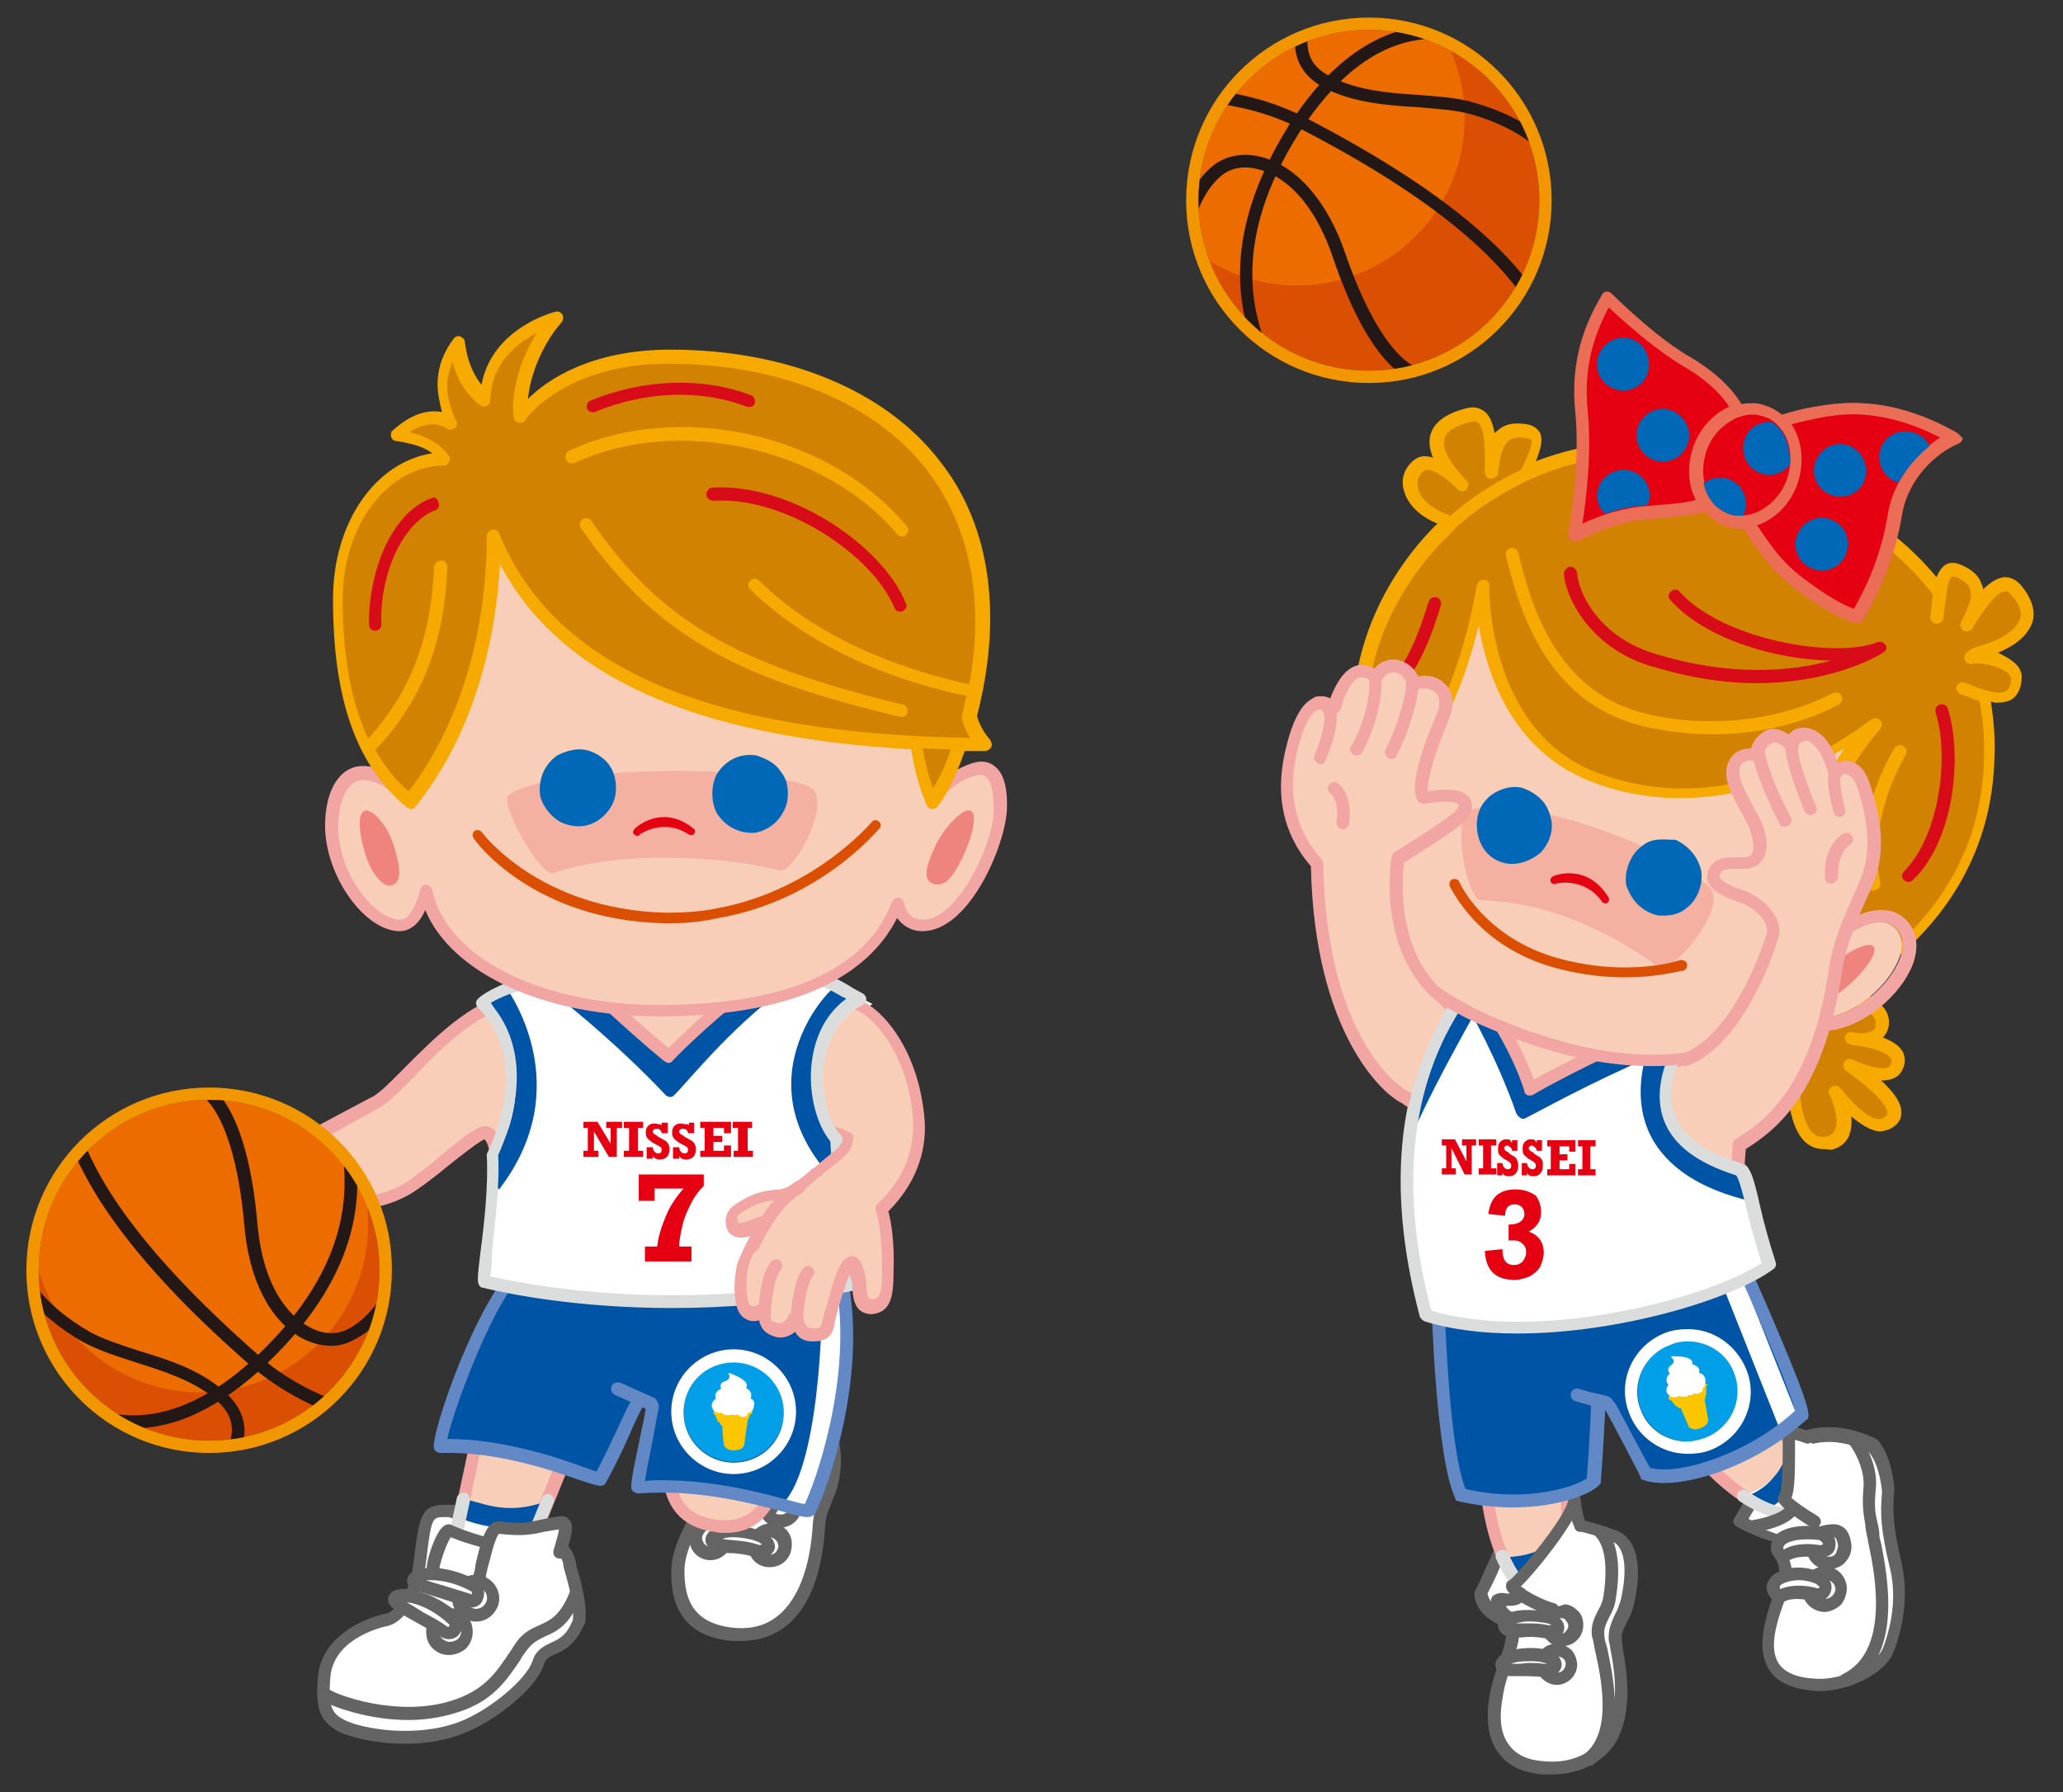<?xml version="1.0" encoding="utf-8"?>
<!-- Generator: Adobe Illustrator 24.0.3, SVG Export Plug-In . SVG Version: 6.00 Build 0)  -->
<svg version="1.1" id="layer" xmlns="http://www.w3.org/2000/svg" xmlns:xlink="http://www.w3.org/1999/xlink" x="0px" y="0px"
	 viewBox="0 0 234.8 204" style="enable-background:new 0 0 234.8 204;" xml:space="preserve">
<rect x="0" y="0" width="234.8" height="204" fill="#333333" stroke="none"/>
<style type="text/css">
	.st0{fill:#FFFFFF;}
	.st1{fill:#656464;}
	.st2{fill:#F8CEB9;}
	.st3{fill:#F2A6A3;}
	.st4{clip-path:url(#SVGID_2_);fill:#0054A6;}
	.st5{fill:#DBDCDC;}
	.st6{fill:#0054A6;}
	.st7{fill:#6288C5;}
	.st8{clip-path:url(#SVGID_4_);fill:#0054A6;}
	.st9{clip-path:url(#SVGID_6_);fill:#0054A6;}
	.st10{fill:#F6AA00;}
	.st11{fill:#D18200;}
	.st12{fill:none;}
	.st13{fill:#D70C18;}
	.st14{fill:#F4B0A1;}
	.st15{fill:#0068B6;}
	.st16{fill:#E50012;}
	.st17{fill:#DB4F03;}
	.st18{fill:#EB6D56;}
	.st19{fill:#EE847D;}
	.st20{clip-path:url(#SVGID_8_);fill:#F8CEB9;}
	.st21{clip-path:url(#SVGID_8_);fill:#F2A6A3;}
	.st22{clip-path:url(#SVGID_10_);fill:#F8CEB9;}
	.st23{clip-path:url(#SVGID_10_);fill:#F2A6A3;}
	.st24{fill:#009FE8;}
	.st25{fill:#FBC600;}
	.st26{fill:#F29600;}
	.st27{clip-path:url(#SVGID_12_);fill:#EC6C00;}
	.st28{clip-path:url(#SVGID_12_);fill:#231815;}
	.st29{clip-path:url(#SVGID_14_);fill:#0054A6;}
	.st30{clip-path:url(#SVGID_16_);fill:#EC6C00;}
	.st31{clip-path:url(#SVGID_16_);fill:#231815;}
	.st32{clip-path:url(#SVGID_18_);fill:#0054A6;}
	.st33{clip-path:url(#SVGID_20_);fill:#F8CEB9;}
	.st34{clip-path:url(#SVGID_20_);fill:#F2A6A3;}
</style>
<path class="st0" d="M214.9,169.7c0,0-0.2-3.5-1.8-5.2c0,0-5.9-3.4-10.6,0.9l-4.6,7.8c0,0,3.1,1.7,4.6,1.7c-0.5,2.9,1.6,2.5,0.1,6.5
	c-2,5.1-2.9,9.8,4.1,10.4c3.2,0.2,7.6-1.8,8.3-4c0.3-0.9,1.9-4.9,0.8-9.5C214.7,173.6,214.7,172.1,214.9,169.7z"/>
<path class="st1" d="M207.2,192.5c-0.2,0-0.4,0-0.5,0c-2.7-0.2-4.5-1-5.4-2.5c-1.4-2.3-0.5-5.6,0.7-8.9c0.8-2,0.5-2.7,0.2-3.5
	c-0.2-0.6-0.5-1.2-0.4-2.1c-1.6-0.4-3.8-1.5-4.1-1.7c-0.2-0.1-0.3-0.3-0.4-0.4c-0.1-0.2,0-0.4,0.1-0.6l4.6-7.8
	c0-0.1,0.1-0.1,0.1-0.2c5-4.6,11.4-1,11.4-1c0.1,0,0.1,0.1,0.2,0.1c1.7,1.9,1.9,5.5,1.9,5.6c0,0,0,0.1,0,0.1
	c-0.2,2.4-0.2,3.8,0.8,8.2c0.7,3,0.5,6.3-0.7,9.8l-0.1,0.2C214.8,190.5,210.4,192.5,207.2,192.5z M199,172.9
	c1.2,0.6,2.8,1.2,3.6,1.3c0.2,0,0.4,0.1,0.5,0.3c0.1,0.2,0.2,0.4,0.2,0.6c-0.2,1,0,1.5,0.2,2.1c0.4,0.9,0.8,1.9-0.2,4.5
	c-1.1,2.9-2,5.8-0.9,7.6c0.7,1.1,2.1,1.7,4.3,1.8c2.9,0.2,7-1.7,7.6-3.5l0.1-0.2c0.4-1.2,1.7-4.8,0.7-8.9c-1.1-4.6-1.1-6.2-0.9-8.6
	c0-0.4-0.3-3.2-1.5-4.6c-0.8-0.4-5.6-2.8-9.6,0.8L199,172.9z"/>
<path class="st1" d="M210.1,192c-0.3,0-0.5-0.2-0.7-0.4c-0.2-0.4,0-0.8,0.3-1c5.4-2.6,3.7-11.4,3-14.7c-0.1-0.4-0.1-0.7-0.2-1
	c-0.1-0.5-0.2-1-0.2-1.3c-0.2-1.3-0.4-2.1-0.2-4.4c0.1-1.5-0.6-3.5-1.7-4.9c-0.2-0.3-0.2-0.8,0.1-1c0.3-0.2,0.8-0.2,1,0.1
	c1.4,1.7,2.2,4.1,2,6c-0.2,2.1-0.1,2.7,0.2,4c0.1,0.4,0.2,0.8,0.2,1.4c0,0.2,0.1,0.5,0.2,0.9c0.7,3.6,2.6,13.2-3.8,16.3
	C210.3,192,210.2,192,210.1,192z"/>
<path class="st2" d="M190,161.4c3.9,5.7,9,10.7,14.2,11.1c4.8-0.8,3.5-5.3,2.6-5.8c-1.7-1.3-5.6-4.6-9.7-12.2
	C192,158.6,190,161.4,190,161.4z"/>
<path class="st3" d="M204.2,173.2C204.2,173.2,204.2,173.2,204.2,173.2c-6.4-0.5-12-7.4-14.8-11.4c-0.2-0.2-0.2-0.6,0-0.8
	c0.1-0.1,2.1-2.9,7.3-7.1c0.2-0.1,0.4-0.2,0.6-0.1c0.2,0,0.4,0.2,0.5,0.4c2.9,5.4,6,9.4,9.4,12c0.9,0.5,1.4,2.1,1.2,3.6
	c-0.2,1.1-0.9,3-4,3.6C204.3,173.2,204.3,173.2,204.2,173.2z M190.9,161.4c2.7,3.9,7.8,9.9,13.3,10.4c1.6-0.3,2.5-1,2.7-2.1
	c0.3-1.1-0.2-2.2-0.5-2.3c0,0-0.1,0-0.1-0.1c-3.4-2.6-6.6-6.5-9.4-11.7C193.5,158.4,191.6,160.6,190.9,161.4z"/>
<path class="st0" d="M203.7,163.8c1.3,1.4,2.4,2.3,3.1,2.8c1,0.5,2.3,5-2.6,5.8c-2-0.1-3.9-1-5.8-2.2
	C203.5,168.9,203.7,163.8,203.7,163.8z"/>
<g>
	<defs>
		<path id="SVGID_1_" d="M203.7,163.8c1.3,1.4,2.4,2.3,3.1,2.8c1,0.5,2.3,5-2.6,5.8c-2-0.1-3.9-1-5.8-2.2
			C203.5,168.9,203.7,163.8,203.7,163.8z"/>
	</defs>
	<clipPath id="SVGID_2_">
		<use xlink:href="#SVGID_1_"  style="overflow:visible;"/>
	</clipPath>
	<path class="st4" d="M198.1,172.9l-0.2-2.4l0.1,1.2l-0.1-1.2c0.2,0,4.9-0.6,5.8-6.9l2.4,0.3c-0.6,4.3-2.7,6.5-4.4,7.6
		C199.9,172.7,198.3,172.9,198.1,172.9z"/>
</g>
<path class="st5" d="M204.2,173.2C204.2,173.2,204.2,173.2,204.2,173.2c-2-0.2-4.1-0.9-6.2-2.3c-0.3-0.2-0.4-0.7-0.2-1
	c0.2-0.3,0.7-0.4,1-0.2c1.9,1.3,3.7,2,5.4,2.1c0.4,0,0.7,0.4,0.7,0.8C204.9,172.9,204.6,173.2,204.2,173.2z"/>
<path class="st5" d="M206.8,167.4c-0.2,0-0.3,0-0.4-0.1c-1.1-0.8-2.2-1.8-3.2-2.9c-0.3-0.3-0.3-0.7,0-1c0.3-0.3,0.7-0.3,1,0
	c1,1.1,2,2,3,2.8c0.3,0.2,0.4,0.7,0.1,1C207.2,167.3,207,167.4,206.8,167.4z"/>
<path class="st0" d="M199.8,173.7c2.7-0.5,3.4-1.5,3.7-2.1c0.9,0.3,3.6,0.6,3.6,0.8s-1.9,2.4-3.2,2.7
	C202.7,174.9,199.8,173.7,199.8,173.7z"/>
<path class="st0" d="M207.4,172.6c-2.1,0.6-3.9-0.6-4.1-1c0.8-1.1,0.5-8,0.7-8.6c1.1,0.3,4.1,2.7,4.1,2.7S211.7,171.3,207.4,172.6z"
	/>
<path class="st1" d="M206.6,174c-0.1,0-0.3,0-0.4-0.1c-0.8-0.5-3.4-2.1-3.8-3c-0.1-0.2-0.1-0.5,0.1-0.7c0.4-0.6,0.4-4.4,0.4-5.7
	c0-0.9,0-1.4,0-1.6c0-0.2,0.1-0.4,0.3-0.5s0.4-0.2,0.5-0.1c1.2,0.2,2.3,0.7,2.3,0.7c0.4,0.2,0.5,0.6,0.4,0.9
	c-0.2,0.4-0.6,0.5-0.9,0.4c0,0-0.5-0.2-1.2-0.4c0,0.2,0,0.4,0,0.6c0,3,0,5-0.4,6c0.4,0.4,1.5,1.2,3,2.1c0.3,0.2,0.5,0.7,0.2,1
	C207.1,173.8,206.8,174,206.6,174z"/>
<path class="st0" d="M172,184.9c0.8,2.1-1,4.3-1.7,8.4c-0.6,3.3-0.1,7.5,5.5,8c4.2,0.4,6.6-1.8,7.5-3.3c2.5-4,0.7-10.1,0.6-11.2
	c-0.1-1.8,1-2.6,1.4-4.6c1.3-5.9-0.9-7.1-1.2-7.2c-0.9-0.3-5.5-2.1-8.5-1.5c-5,1-3.5,0.6-7.1,8C168.8,183.9,171.8,184.4,172,184.9z"
	/>
<path class="st1" d="M176.6,202c-0.3,0-0.7,0-1,0c-2.3-0.2-4-1-5-2.4c-1.2-1.5-1.5-3.7-1.1-6.4c0.3-1.7,0.8-3.1,1.2-4.3
	c0.5-1.5,0.9-2.6,0.6-3.6c-0.1-0.1-0.3-0.2-0.4-0.2c-1-0.5-2.9-1.4-3.1-3.6c0-0.1,0-0.3,0.1-0.4c0.8-1.6,1.3-2.9,1.8-3.9
	c1.5-3.5,1.7-3.7,5.6-4.4l0.2,0c2-0.4,5,0.1,8.7,1.5l0.1,0.1c0.3,0.1,3.2,1.4,1.7,8.1c-0.2,0.9-0.5,1.6-0.8,2.1
	c-0.4,0.8-0.7,1.4-0.6,2.2c0,0.2,0.1,0.5,0.1,0.9c0.4,2.2,1.3,7.2-0.9,10.8C182.7,200.2,180.3,202,176.6,202z M172.7,184.6
	c0.5,1.5,0,2.9-0.6,4.7c-0.4,1.2-0.9,2.5-1.1,4.1c-0.3,1.6-0.4,3.8,0.8,5.3c0.8,1.1,2.2,1.7,4,1.8c4.5,0.4,6.5-2.4,6.8-2.9
	c1.9-3.1,1.1-7.8,0.7-9.8c-0.1-0.5-0.1-0.8-0.2-1c-0.1-1.3,0.3-2.1,0.7-3c0.3-0.5,0.5-1.1,0.7-1.8c1.2-5.5-0.7-6.4-0.8-6.4l-0.1-0.1
	c-4.3-1.6-6.7-1.7-7.9-1.4l-0.2,0c-1.7,0.3-2.6,0.5-3,0.9c-0.5,0.4-0.8,1.2-1.5,2.7c-0.4,1-0.9,2.2-1.7,3.7c0.2,1.1,1.2,1.7,2.3,2.3
	C172.1,184,172.5,184.2,172.7,184.6L172.7,184.6z M171.3,185.1L171.3,185.1C171.3,185.1,171.3,185.1,171.3,185.1L171.3,185.1z"/>
<circle class="st0" cx="177.2" cy="189.5" r="1.6"/>
<path class="st1" d="M177.2,191.8c-1.2,0-2.3-1-2.4-2.2c0,0,0,0,0,0c-0.1-1.3,0.9-2.4,2.2-2.5c0.6,0,1.2,0.2,1.7,0.6
	c0.5,0.4,0.7,1,0.8,1.6c0.1,1.3-0.9,2.4-2.2,2.5C177.3,191.8,177.2,191.8,177.2,191.8z M176.3,189.5c0,0.5,0.4,0.9,1,0.9
	c0.5,0,0.9-0.5,0.9-1c0-0.2-0.1-0.5-0.3-0.6c-0.2-0.2-0.4-0.2-0.7-0.2C176.6,188.6,176.2,189,176.3,189.5L176.3,189.5z"/>
<path class="st0" d="M172,190.1c0.8,0,1.8-0.2,3.6,0c1.8,0.2,2.2-1.7-1.4-1.8C170.7,188.3,170.1,190.1,172,190.1z"/>
<path class="st1" d="M176,190.9c-0.1,0-0.2,0-0.4,0c-1.2-0.1-2-0.1-2.7-0.1c-0.3,0-0.6,0-0.9,0l0,0c-1.4,0-1.8-0.7-1.8-1.3
	c0-1,1.3-1.9,4.1-1.9c1.7,0,2.9,0.5,3.3,1.3c0.2,0.4,0.2,0.9-0.1,1.3C177.2,190.7,176.7,190.9,176,190.9z M174,189.3
	c0.5,0,1.1,0,1.7,0.1c0.2,0,0.3,0,0.4,0c-0.3-0.1-0.8-0.3-1.9-0.3c-1.1,0-1.8,0.1-2.2,0.3c0.2,0,0.5,0,0.8,0
	C173.2,189.4,173.6,189.3,174,189.3z"/>
<circle class="st0" cx="177.7" cy="185.1" r="1.6"/>
<path class="st1" d="M177.7,187.4c-0.6,0-1.2-0.2-1.6-0.7c-0.5-0.4-0.7-1-0.7-1.7l0,0c0-0.6,0.2-1.2,0.7-1.7c0.4-0.5,1-0.7,1.7-0.7
	c0.6,0,1.2,0.2,1.7,0.7c0.5,0.4,0.7,1,0.7,1.7c0,0.6-0.2,1.2-0.7,1.7C179,187.2,178.4,187.4,177.7,187.4
	C177.7,187.4,177.7,187.4,177.7,187.4z M177.7,184.2C177.7,184.2,177.7,184.2,177.7,184.2c-0.3,0-0.5,0.1-0.7,0.3
	c-0.2,0.2-0.3,0.4-0.3,0.6c0,0,0,0,0,0c0,0.2,0.1,0.5,0.3,0.6c0.2,0.2,0.4,0.3,0.6,0.3c0.2,0,0.5-0.1,0.6-0.3
	c0.2-0.2,0.3-0.4,0.3-0.6c0-0.2-0.1-0.5-0.3-0.6C178.2,184.3,177.9,184.2,177.7,184.2z"/>
<path class="st0" d="M172.4,185.6c0.8,0,1.9-0.1,3.6,0.2c1.8,0.3,2.3-1.6-1.4-1.8C171.1,183.7,170.5,185.5,172.4,185.6z"/>
<path class="st1" d="M176.4,186.5c-0.1,0-0.3,0-0.5,0c-1.2-0.2-2-0.2-2.7-0.1c-0.3,0-0.6,0-0.9,0l0,0c-1.4-0.1-1.8-0.8-1.8-1.4
	c0-1,1.3-1.9,4.1-1.7c1.7,0.1,2.9,0.6,3.3,1.4c0.2,0.4,0.2,0.9-0.1,1.3C177.6,186.2,177.1,186.5,176.4,186.5z M174,184.8
	c0.6,0,1.3,0,2.2,0.2c0.2,0,0.3,0,0.4,0c-0.3-0.2-0.8-0.3-1.9-0.4c-1.1-0.1-1.8,0.1-2.2,0.2c0.2,0,0.5,0,0.8,0
	C173.5,184.8,173.7,184.8,174,184.8z"/>
<path class="st2" d="M168.9,164.5c0,6.9,1.3,14,5.3,17.2c2.8,1.6,5.1-2,5.4-3.3c-0.7-2-2-6.9-0.9-15.6
	C172.1,163.3,168.9,164.5,168.9,164.5z"/>
<path class="st3" d="M175.7,182.8c-0.6,0-1.2-0.2-1.8-0.5c0,0-0.1,0-0.1-0.1c-4.9-4-5.6-12.9-5.6-17.8c0-0.3,0.2-0.6,0.5-0.7
	c0.1,0,3.4-1.2,10-1.7c0.2,0,0.4,0.1,0.6,0.2c0.1,0.2,0.2,0.4,0.2,0.6c-0.7,6.1-0.4,11.2,0.9,15.3c0,0.1,0,0.3,0,0.4
	c-0.2,1-1.4,3.1-3.3,4C176.6,182.7,176.2,182.8,175.7,182.8z M174.6,181.1c0.6,0.3,1.3,0.4,1.9,0.1c1.2-0.5,2.1-2,2.4-2.8
	c-1.3-4-1.6-9-1-14.8c-4.5,0.4-7.2,1.1-8.3,1.4C169.6,169.7,170.4,177.6,174.6,181.1z"/>
<path class="st6" d="M163.6,147.4c0,0,0.5,17.9,2.6,22.7c8.4,2.1,14.7-0.8,15-1.6c0.5-5.3,0.6-9.2,0.6-9.2c1.3,0.3,0.9,0.3,1.3,0.7
	c0.5,0.9,4.1,7.7,4.1,7.7c3.5,1.2,12-1.4,17.7-6.7c-3.2-9.3-7-17.6-7-17.6C190.4,145.4,163.6,147.4,163.6,147.4z"/>
<path class="st7" d="M182.6,160.4c-0.1,0-0.1,0-0.2,0l-3.1-0.9c-0.4-0.1-0.6-0.5-0.5-0.9c0.1-0.4,0.5-0.6,0.9-0.5l3.1,0.9
	c0.4,0.1,0.6,0.5,0.5,0.9C183.2,160.2,182.9,160.4,182.6,160.4z"/>
<path class="st1" d="M180.8,201c-0.2,0-0.4-0.1-0.6-0.3c-0.2-0.3-0.2-0.8,0.1-1c3.3-2.5,1.9-8.9,1.2-12c-0.1-0.6-0.2-1.1-0.3-1.4
	c-0.2-1.3,0.3-2.2,0.7-3c0.3-0.5,0.5-1,0.6-1.6c0.6-4.1-0.1-5.9-0.8-6.7c-0.3-0.3-0.2-0.8,0.1-1c0.3-0.3,0.8-0.2,1,0.1
	c1.3,1.5,1.7,4.2,1.1,7.9c-0.1,0.8-0.4,1.5-0.7,2c-0.4,0.8-0.7,1.4-0.6,2.2c0,0.3,0.1,0.7,0.3,1.3c0.7,3.4,2.3,10.4-1.7,13.5
	C181.1,200.9,180.9,201,180.8,201z"/>
<path class="st0" d="M171,177.2c0.8,1.8,1.8,3.3,3.2,4.4c2.8,1.6,5.1-2,5.4-3.3c-0.3-0.9-0.7-2.3-1-4.4
	C178.7,174,175.7,177.5,171,177.2z"/>
<path class="st5" d="M179.7,179.1c-0.3,0-0.6-0.2-0.7-0.5c-0.5-1.4-0.8-2.9-1-4.5c-0.1-0.4,0.2-0.8,0.6-0.8c0.4-0.1,0.8,0.2,0.8,0.6
	c0.2,1.5,0.5,2.9,1,4.2c0.1,0.4-0.1,0.8-0.5,0.9C179.8,179.1,179.7,179.1,179.7,179.1z"/>
<g>
	<defs>
		<path id="SVGID_3_" d="M171,177.2c0.8,1.8,1.8,3.3,3.2,4.4c2.8,1.6,5.1-2,5.4-3.3c-0.3-0.9-0.7-2.3-1-4.4
			C178.7,174,175.7,177.5,171,177.2z"/>
	</defs>
	<clipPath id="SVGID_4_">
		<use xlink:href="#SVGID_3_"  style="overflow:visible;"/>
	</clipPath>
	<path class="st8" d="M171.1,179.7c-0.9,0-1.5-0.1-1.6-0.1l0.5-2.4c0.2,0,5.2,0.9,9-3.9l1.9,1.5
		C177.5,179.1,173.3,179.7,171.1,179.7z"/>
</g>
<path class="st5" d="M174.2,182.4c-0.2,0-0.3-0.1-0.5-0.2c-1.4-1.1-2.5-2.7-3.4-4.7c-0.2-0.4,0-0.8,0.4-1c0.4-0.2,0.8,0,1,0.4
	c0.8,1.8,1.8,3.2,3,4.2c0.3,0.3,0.4,0.7,0.1,1C174.6,182.3,174.4,182.4,174.2,182.4z"/>
<path class="st0" d="M179.3,173.3c0,0-0.2-0.8-0.6-1.4c-0.2,2.3-5.7,8.2-6.5,8.7c0,0.7,2.2,2,3.8,2.4
	C176.9,183.1,183.6,182.5,179.3,173.3z"/>
<path class="st1" d="M176.8,184c-0.1,0-0.1,0-0.2,0c-1-0.3-5.1-2-5.2-3.4c0-0.3,0.1-0.6,0.4-0.7c0.9-0.6,6.5-7.3,6.7-9.2
	c0-0.4,0.4-0.7,0.7-0.7c0.4,0,0.7,0.3,0.7,0.7c0.1,1.4,0.6,2.7,0.6,2.7c0.2,0.4,0,0.8-0.4,0.9c-0.4,0.2-0.8,0-0.9-0.4
	c0,0-0.1-0.3-0.3-0.8c-1.5,2.6-4.4,6.1-5.8,7.5c0.7,0.6,2.6,1.6,3.8,1.9c0.4,0.1,0.6,0.5,0.5,0.9C177.4,183.8,177.1,184,176.8,184z"
	/>
<path class="st1" d="M171.9,185.1c-0.1,0-0.2,0-0.3-0.1c-1.6-0.7-1.9-1.7-1.9-2.8c0-0.3,0.2-0.6,0.5-0.7c0.4-0.2,0.9-0.2,1.3-0.1
	c0.7,0,0.7,0,0.8-0.2c0.1-0.4,0.5-0.6,0.9-0.5c0.4,0.1,0.6,0.5,0.5,0.9c-0.4,1.3-1.6,1.2-2.2,1.2c0,0-0.1,0-0.1,0
	c0.1,0.3,0.4,0.6,0.9,0.8c0.4,0.2,0.5,0.6,0.4,0.9C172.4,184.9,172.1,185.1,171.9,185.1z"/>
<path class="st1" d="M199.8,174.4c-0.3,0-0.7-0.2-0.7-0.6c-0.1-0.4,0.2-0.8,0.6-0.8c2.7-0.5,3.5-1.3,3.6-1.5
	c0.1-0.4,0.5-0.6,0.9-0.5c0.4,0.1,0.6,0.5,0.5,0.9c-0.4,1.1-2.1,2-4.7,2.5C199.9,174.4,199.9,174.4,199.8,174.4z"/>
<circle class="st0" cx="207.7" cy="180.9" r="1.8"/>
<path class="st1" d="M207.7,183.5c-1.3,0-2.5-1-2.6-2.4l0,0c0-0.7,0.2-1.3,0.6-1.9c0.5-0.5,1.1-0.8,1.8-0.9c1.4-0.1,2.6,1,2.7,2.4
	c0,0.7-0.2,1.3-0.6,1.9c-0.5,0.5-1.1,0.8-1.8,0.9C207.9,183.5,207.8,183.5,207.7,183.5z M207.7,179.8
	C207.7,179.8,207.7,179.8,207.7,179.8c-0.4,0-0.6,0.2-0.8,0.4c-0.2,0.2-0.3,0.5-0.3,0.8l0,0c0,0.6,0.6,1.1,1.2,1
	c0.3,0,0.6-0.2,0.8-0.4c0.2-0.2,0.3-0.5,0.3-0.8C208.8,180.2,208.3,179.8,207.7,179.8z"/>
<path class="st0" d="M202.1,180c0.2-0.3,2.2-1.4,4.8-0.3c0,0,1,0.5,0.8,1.3c-0.1,0.6-0.7,0.6-1.1,0.6c0,0-2.8-0.8-4.2,0.3
	C202.5,181.8,201.3,181.1,202.1,180z"/>
<path class="st1" d="M202.5,182.5c-0.1,0-0.3,0-0.4-0.1c-0.1-0.1-0.8-0.5-1-1.4c-0.1-0.4,0-0.9,0.5-1.5c0,0,0,0,0,0
	c0.4-0.5,2.7-1.8,5.6-0.5c0.6,0.3,1.5,1,1.2,2.1c-0.3,1.1-1.3,1.2-1.7,1.2c-0.1,0-0.2,0-0.3,0c-0.7-0.2-2.6-0.6-3.6,0.2
	C202.8,182.5,202.6,182.5,202.5,182.5z M202.7,180.4c-0.1,0.1-0.2,0.3-0.1,0.4c0,0,0,0.1,0,0.1c1.6-0.7,3.6-0.3,4.2-0.1
	c0.1,0,0.2,0,0.3-0.1c0-0.1-0.3-0.3-0.4-0.4C204.6,179.4,203,180.2,202.7,180.4z M202.7,180.4C202.7,180.4,202.7,180.4,202.7,180.4
	C202.7,180.4,202.7,180.4,202.7,180.4L202.7,180.4z"/>
<circle class="st0" cx="208.1" cy="176.1" r="1.8"/>
<path class="st1" d="M208.1,178.7c-1.2,0-2.3-0.9-2.5-2.2c-0.1-0.7,0.1-1.4,0.5-1.9c0.4-0.6,1-0.9,1.7-1c0.6-0.1,1.3-0.2,1.9,0.2
	c0.7,0.4,0.9,1.3,1,1.9c0.1,0.7-0.1,1.4-0.5,1.9c-0.4,0.6-1,0.9-1.7,1C208.4,178.7,208.2,178.7,208.1,178.7z M208.5,174.9
	c-0.1,0-0.3,0-0.6,0.1c-0.3,0-0.6,0.2-0.7,0.5s-0.2,0.5-0.2,0.8l0,0c0.1,0.6,0.7,1,1.3,0.9c0.3,0,0.6-0.2,0.7-0.5s0.2-0.5,0.2-0.8
	c-0.1-0.5-0.2-0.8-0.4-0.9C208.8,175,208.6,174.9,208.5,174.9z"/>
<path class="st0" d="M202.5,175.5c0.2-0.3,1.4-1.3,4.7-0.9c0,0,1,0.5,0.9,1.3c-0.1,0.6-0.6,0.7-1,0.7c0,0-2.8-0.6-4.2,0.7
	C203,177.3,201.7,176.7,202.5,175.5z"/>
<path class="st1" d="M203,178c-0.1,0-0.2,0-0.3-0.1c-0.1,0-0.8-0.4-1.1-1.3c-0.1-0.4-0.1-0.9,0.3-1.6c0.1-0.2,1.3-1.7,5.4-1.2
	c0.1,0,0.2,0,0.3,0.1c0.2,0.1,1.5,0.8,1.3,2.1c-0.1,1.1-1.2,1.3-1.6,1.3c-0.1,0-0.2,0-0.3,0c-0.7-0.1-2.7-0.3-3.6,0.5
	C203.3,177.9,203.1,178,203,178z M203.1,175.9c-0.1,0.1-0.2,0.3-0.1,0.4c0,0,0,0.1,0,0.1c1.5-0.9,3.6-0.6,4.2-0.5
	c0.1,0,0.2-0.1,0.3-0.1c0-0.1-0.2-0.4-0.5-0.5C204,175,203.1,175.8,203.1,175.9z M203.1,175.9L203.1,175.9L203.1,175.9L203.1,175.9z
	 M202.5,175.5L202.5,175.5L202.5,175.5z"/>
<rect x="198.7" y="142.6" transform="matrix(0.929 -0.369 0.369 0.929 -42.214 84.485)" class="st0" width="2.4" height="20.2"/>
<path class="st7" d="M172.2,171.6c-1.9,0-4-0.2-6.2-0.7l-0.3-0.1l-0.1-0.3c-2.2-4.8-2.7-22.2-2.7-23l0-0.7l0.7-0.1
	c0.3,0,26.8-2,34.2-3.9l0.6-0.2l0.3,0.6c0,0,2,4.4,3.8,8.7c3.8,9,3.6,9.5,3,9.8c-5.9,5.4-14.6,8.1-18.4,6.8l-0.3-0.1l-0.1-0.3
	c0-0.1-3.4-6.6-4-7.6c0,0,0,0,0,0c-0.1,1.5-0.2,4.5-0.5,8.1l0,0.1l0,0.1C181.6,169.9,177.6,171.6,172.2,171.6z M166.8,169.5
	c7.4,1.7,12.9-0.5,13.8-1.2c0.4-5.1,0.5-8.8,0.5-8.9l0-0.9l0.9,0.2c1,0.2,1.3,0.3,1.6,0.8c0,0,0.1,0.1,0.1,0.1l0.1,0.1
	c0.5,0.8,3.3,6.2,4,7.4c3.4,0.9,11.3-1.7,16.5-6.5c-0.3-1.6-3.6-9.4-6.7-16.4c-7.5,1.7-29,3.5-33.2,3.8
	C164.5,151.3,165,165.1,166.8,169.5z"/>
<path class="st0" d="M166.9,112.3c-1.4,2.1-10.9,13.6-4.6,37.4c12.5,3.9,32.8-1.3,39-5.7c-2-6.1-2.2-10.7-3.4-10.9
	c-4.1-1.3-11.9-4.7-6.7-14.3c-12.3-4-24-6.4-24-6.4"/>
<path class="st6" d="M167.3,115.1c0,0,3.1,5.4,5.3,11.7c0,0,0.5,0.8,1,0.5c1.4-0.7,7.9-4.3,14.1-6.9L167.3,115.1z"/>
<path class="st2" d="M169.6,114.8c0,0,3.1,4.6,4.6,9.3c0,0,3.4-2,11.4-5.7L169.6,114.8z"/>
<path class="st3" d="M174.2,124.7c-0.1,0-0.2,0-0.3,0c-0.2-0.1-0.4-0.2-0.4-0.5c-1.4-4.5-4.5-9-4.5-9.1c-0.2-0.2-0.2-0.6,0-0.8
	c0.2-0.2,0.5-0.4,0.8-0.3l16,3.5c0.3,0.1,0.5,0.3,0.6,0.6c0,0.3-0.1,0.6-0.4,0.7c-7.8,3.6-11.3,5.7-11.3,5.7
	C174.4,124.7,174.3,124.7,174.2,124.7z M171.1,115.8c1,1.6,2.4,4.3,3.5,7.1c1.2-0.7,4-2.2,8.7-4.4L171.1,115.8z"/>
<g>
	<defs>
		<path id="SVGID_5_" d="M166.9,112.3c-1.4,2.1-10.9,13.6-4.6,37.4c12.5,3.9,32.8-1.3,39-5.7c-2-6.1-2.4-10.7-3.6-11
			c-4.1-1.3-11.7-4.7-6.5-14.2c-12.3-4-24-6.4-24-6.4"/>
	</defs>
	<clipPath id="SVGID_6_">
		<use xlink:href="#SVGID_5_"  style="overflow:visible;"/>
	</clipPath>
	<path class="st9" d="M159.2,133.7l-2.4-0.3c0.6-5.3,9.7-20.6,10.1-21.3l2.1,1.2C166.5,117.7,159.7,129.8,159.2,133.7z"/>
	<path class="st9" d="M200.5,137c-6.1-1.2-10.2-3.6-12.3-7.1c-2.7-4.6-1-9.7-0.2-11.9c0.1-0.3,0.2-0.5,0.2-0.7l2.3,0.6
		c-0.1,0.2-0.1,0.5-0.2,0.8c-0.7,2-2.1,6.3,0,9.9c1.7,2.9,5.3,4.9,10.7,6L200.5,137z"/>
</g>
<path class="st5" d="M172.7,151.8c-3.8,0-7.4-0.4-10.6-1.4c-0.2-0.1-0.4-0.3-0.5-0.5c-4-15.1-2.5-27.7,4.4-37.5
	c0.1-0.2,0.2-0.3,0.3-0.5c0.2-0.3,0.6-0.4,1-0.2c0,0,0.1,0,0.1,0c0.1,0,11.9,2.5,24.1,6.5c0.2,0.1,0.4,0.2,0.5,0.4
	c0.1,0.2,0.1,0.4,0,0.6c-1.7,3.1-2.1,5.7-1.2,7.8c0.9,2.3,3.3,4.1,7.3,5.3c1.1,0.3,1.5,1.8,2.2,4.9c0.4,1.8,1,4,1.8,6.5
	c0.1,0.3,0,0.6-0.3,0.8C197,148,184.1,151.8,172.7,151.8z M162.9,149.2c12.1,3.6,31-1.2,37.6-5.4c-0.7-2.3-1.3-4.4-1.7-6.1
	c-0.4-1.7-0.9-3.6-1.2-3.9c0,0,0,0,0,0c-4.4-1.4-7.1-3.4-8.2-6.2c-0.9-2.4-0.6-5.1,0.9-8.3c-11.1-3.5-21.7-5.8-23-6.1c0,0,0,0,0,0.1
	C160.6,122.6,159.1,134.7,162.9,149.2z M197.6,133.8C197.6,133.8,197.6,133.8,197.6,133.8C197.6,133.8,197.6,133.8,197.6,133.8z"/>
<path class="st10" d="M207.3,130.8c-2.8-0.2-3.6-3.8-3.8-6.4c-1.1,1-2.6,1.7-3.7,1.4c-0.8-0.2-1.4-0.7-1.9-1.5
	c-1.9-3.6,1-12.4,1.3-13.4c0.1-0.3,0.4-0.5,0.7-0.5c0,0,0,0,0,0c2.5,0.2,14.9,1.2,15.1,5.9c0,0.7-0.2,1.3-0.7,1.8c0,0,0,0,0,0
	c1,0.4,1.9,0.9,2.3,1.7c0.2,0.5,0.4,1.2-0.2,2.2c-0.3,0.5-0.9,1-2.3,1c1.3,1.2,2.4,2.5,2.3,3.8c0,0.5-0.3,1.3-1.5,1.8
	c-0.3,0.1-0.7,0.2-1,0.2l0,0c-1.1-0.1-2.2-0.9-3.2-1.7c0.1,0.8,0,1.6-0.3,2.3c-0.4,0.8-1.1,1.3-2,1.5
	C207.9,130.8,207.6,130.8,207.3,130.8z"/>
<path class="st11" d="M204.1,121.4C204.2,121.4,204.2,121.4,204.1,121.4c0.4,0,0.7,0.4,0.7,0.8c-0.1,1.8,0.2,7.1,2.5,7.2
	c0.2,0,0.4,0,0.5,0c0.5-0.1,0.8-0.3,1-0.7c0.6-1.1-0.2-3.4-0.6-4.1c-0.2-0.3,0-0.7,0.3-0.9c0.3-0.2,0.7-0.1,1,0.2
	c1,1.3,3,3.4,4.3,3.5l0,0c0.1,0,0.3,0,0.4-0.1c0.6-0.2,0.6-0.5,0.6-0.6c0.1-1.1-2.8-3.5-4.7-4.8c-0.3-0.2-0.4-0.6-0.2-1
	c0.2-0.3,0.6-0.5,0.9-0.3c0,0,1.9,0.9,3.3,1c0.3,0,0.9,0,1-0.3c0.3-0.5,0.2-0.7,0.1-0.8c-0.3-0.6-2-1.3-4.1-1.5
	c-0.3,0-0.5-0.1-0.5-0.1c-0.4-0.1-0.6-0.4-0.6-0.8c0-0.4,0.4-0.7,0.8-0.6c0,0,0,0,0,0c0,0,0.2,0,0.5,0.1c0.9,0.1,1.7-0.1,2-0.4
	c0.1-0.1,0.2-0.3,0.2-0.7c-0.1-2.4-7.6-4-13.2-4.5c-0.9,2.9-2.6,9.3-1.3,11.7c0.2,0.4,0.5,0.7,1,0.8c0,0,0.1,0,0.1,0
	c1.1,0.1,3-1.4,3.2-2.4C203.4,121.6,203.8,121.4,204.1,121.4z"/>
<path class="st3" d="M212.6,85.6c-2.9-7.2-9.1-14.5-17.5-20.4c-7.1-5-15-8.4-20.2-8.7c-1-0.1-1.8,0-2.5,0.1
	c-8.5,1.7-11.3,14.6-13.2,23.1c-0.3,1.2-0.5,2.4-0.8,3.4c-0.7-0.9-1.6-1.7-2.6-2c-0.9-0.3-1.9,0-2.8,0.8c-0.7,0.7-1.3,1.7-1.6,2.7
	c-0.8,2.3-0.9,5.1-0.4,7.4c0.4,1.8,1.2,3.2,2.2,4.2c-0.7,6.5,3.8,15.6,15.9,20.7c6,2.6,11.6,4.1,16.8,4.4c8.4,0.5,15.4-2,20.3-7.3
	C214.4,105.3,216.6,95.4,212.6,85.6z"/>
<path class="st2" d="M205.2,113.1c-4.6,5-11.2,7.4-19.1,6.9c-5-0.3-10.5-1.8-16.3-4.3c-10.9-4.7-15.3-12.5-15.1-18.5
	c0-0.5,0.1-1,0.2-1.5c0,0,0-0.1,0-0.1c0.4-2.1,1.6-4.4,2.7-6.4c0.4-0.7,0.8-1.4,1.1-2.1c0.1-0.2,0.1-0.3,0.2-0.5
	c0.2-0.5,0.4-1.2,0.6-2c0.4-1.3,0.7-2.9,1.1-4.7c1.8-8.2,4.5-20.5,12.1-22c0.6-0.1,1.3-0.2,2.2-0.1c8.9,0.6,29.9,12,36.4,28.2
	C215.1,95.6,213,104.6,205.2,113.1z"/>
<path class="st2" d="M152.5,91.8c-0.5-2.1-0.4-4.6,0.3-6.7c0.3-0.9,0.8-1.7,1.3-2.2c0.3-0.3,0.8-0.7,1.3-0.5c1,0.3,1.8,1.4,2.5,2.5
	c-0.2,0.7-0.4,1.2-0.6,1.6c-0.3,0.6-0.7,1.3-1,2c-1,1.8-2.1,3.9-2.7,5.9C153,93.5,152.7,92.5,152.5,91.8z"/>
<path class="st12" d="M157.4,86.6c0.2-0.4,0.4-1,0.6-1.6c-0.7-1.1-1.6-2.2-2.5-2.5c-0.5-0.2-1,0.2-1.3,0.5c-0.5,0.5-1,1.3-1.3,2.2
	c-0.7,2.1-0.8,4.6-0.3,6.7c0.2,0.7,0.5,1.8,1.2,2.7c0.6-2,1.7-4.1,2.7-5.9C156.7,87.8,157.1,87.1,157.4,86.6z"/>
<path class="st10" d="M231.3,70.9c0.3-0.9,0.3-2.4-1.3-4.3c-0.7-0.8-1.4-0.9-1.9-0.9c-0.8,0.1-1.6,0.6-2.4,1.4
	c0-0.3-0.1-0.5-0.2-0.7c-0.3-0.9-1.1-1.6-2.3-2.1c-0.7-0.3-1.3-0.3-1.8,0c-0.4,0.3-0.7,0.7-1,1.4c-10.6-12.9-30-15-31.2-15.2
	c-5.6-0.6-10.4,0.5-14.4,2c0.6-1.5,0.8-2.4,0.5-3.2c-0.3-0.5-0.8-0.9-1.5-1c-1.3-0.2-2.3-0.1-3.1,0.5c-0.2,0.2-0.4,0.3-0.6,0.5
	c-0.2-1.1-0.5-2-1.2-2.5c-0.4-0.3-1.1-0.6-2.1-0.3c-2.3,0.6-3.6,1.6-4,3c-0.2,0.8-0.1,1.7,0.3,2.6c-0.9-0.3-1.6-0.2-2.2,0.3
	c-1.1,0.9-1.5,2.2-1.1,3.5c0.4,1.5,1.8,2.9,3.8,3.7c-0.2,0.2-0.4,0.4-0.4,0.4c0,0-0.1,0.1-0.2,0.2c-3.7,3.8-11.9,14.4-8,29.4
	c0.1,0.4,0.4,0.6,0.8,0.5c0.4,0,8.2-1.3,12.5-18.9c0.9,5.5,3.8,14.2,12.6,17.7c2.7,1.1,5.6,1.7,8.5,1.9c6.8,0.4,13.8-1.5,20.5-5.6
	c-3,4.6-7.2,13.3-4.3,23c0.1,0.2,0.2,0.4,0.4,0.5c0.2,0.1,0.4,0.1,0.6,0l3.3-1.5l-5.9,7.3c-0.2,0.3-0.2,0.6,0,0.9
	c0.1,0.2,0.3,0.3,0.5,0.3c0.1,0,0.2,0,0.3,0c0.2-0.1,21.7-7.6,22.2-29.5c0.1-2.2-0.1-4.3-0.4-6.3c0.2,0,0.3,0,0.5,0.1
	c0.7,0,1.4-0.1,1.9-0.4c0.7-0.5,1.1-1.4,1.1-2.6c0-0.4-0.2-1.1-1-1.7c-0.5-0.4-1.1-0.7-1.7-1C229.6,73.4,230.8,72.2,231.3,70.9z"/>
<path class="st11" d="M225.1,73.6c2.6-0.7,4.4-1.9,4.8-3.1c0.3-0.8-0.1-1.8-1-2.8c-0.3-0.4-0.6-0.4-0.7-0.4c-1.1,0.1-2.7,2.6-3.6,4
	l-0.1,0.2c0,0.1-0.1,0.1-0.2,0.2c-0.2,0.2-0.5,0.2-0.8,0.1c-0.3-0.2-0.5-0.6-0.3-1c0.1-0.2,0.2-0.4,0.3-0.6c0.7-1.4,1-2.5,0.7-3.2
	c-0.2-0.5-0.7-0.9-1.5-1.3c-0.1,0-0.4-0.1-0.5-0.1c-0.3,0.2-0.5,0.8-0.6,1.6c-0.1,0.7-0.2,1.5-0.3,2.2c0,0.3-0.1,0.6-0.1,0.9
	c0,0.4-0.4,0.7-0.8,0.7c-0.4,0-0.7-0.4-0.7-0.8c0.1-1,0.2-1.8,0.3-2.5c-10-13.2-29.7-15.4-30.9-15.6c-0.3,0-0.7-0.1-1-0.1
	c-5.6-0.4-10.4,0.9-14.2,2.7c-0.5,0.2-1,0.5-1.4,0.7c-2.5,1.3-4.5,2.7-5.9,3.9c-0.5,0.4-1,0.8-1.3,1.2c-0.5,0.5-0.8,0.8-0.9,0.9
	c0,0.1-0.1,0.1-0.2,0.2c-4.3,4.5-11,13.9-7.8,27.3c2-0.8,8.5-4.7,11.7-22.3c0.1-0.4,0.4-0.6,0.8-0.6c0.4,0,0.7,0.4,0.6,0.7
	c0,0.2-0.3,16.3,12.1,21.2c2.6,1,5.3,1.6,8.1,1.8c7.7,0.5,15.8-2.2,23.3-7.8c0.3-0.2,0.7-0.2,1,0.1c0.3,0.3,0.2,0.7,0,1
	c-0.1,0.1-10.3,11.1-6.9,24.4l5.3-2.4c0.1,0,0.2-0.1,0.3-0.1c0.2,0,0.4,0.1,0.5,0.3c0.2,0.3,0.2,0.6,0,0.9l-6,7.4
	c5.6-2.8,18.2-10.8,18.6-27c0.1-2.4-0.1-4.6-0.5-6.7c-0.7-0.2-1.3-0.5-1.9-0.7l-0.3-0.1c-0.4-0.2-0.5-0.6-0.4-0.9
	c0.2-0.4,0.6-0.5,0.9-0.4l0.3,0.1c0.3,0.1,0.7,0.3,1,0.4c0.5,0.2,1.1,0.4,1.6,0.5c0.8,0.2,1.5,0.2,1.9-0.1c0.3-0.2,0.5-0.7,0.5-1.4
	c0-0.1-0.1-0.3-0.4-0.6c-0.6-0.5-1.7-0.9-2.7-1c-0.5-0.1-1-0.1-1.4,0c0,0-0.1,0-0.1,0c-0.3,0-0.6-0.2-0.7-0.6
	c-0.1-0.3,0.1-0.5,0.2-0.7c0.1-0.1,0.2-0.1,0.3-0.2C224.4,73.8,224.8,73.7,225.1,73.6z"/>
<path class="st11" d="M161.4,55.6c-0.2-0.8,0-1.5,0.7-2c0.4-0.4,1.8,0.1,3.8,2.1c0.3,0.3,0.7,0.3,1,0c0.3-0.3,0.3-0.7,0-1
	c-1.9-2-2.8-3.6-2.5-4.7c0.2-0.9,1.2-1.5,3-2c0.5-0.1,0.7,0,0.8,0.1c0.9,0.7,0.8,3.6,0.8,5.4l0,0.3c0,0.4,0.3,0.7,0.7,0.7l0,0
	c0.4,0,0.7-0.3,0.8-0.6c0.2-1.9,0.5-3.2,1.3-3.8c0.4-0.3,1.1-0.4,2-0.2c0.1,0,0.4,0.1,0.5,0.2c0.2,0.5-0.6,2.2-1.2,3.4
	c-3.7,1.7-6.4,3.8-8,5.2C162.7,57.9,161.6,56.6,161.4,55.6z"/>
<path class="st10" d="M192.5,83.5c-2.5-0.2-4.9-0.6-6.8-1.2c-10.3-3.2-13-13.9-14.3-19c-0.1-0.4,0.1-0.8,0.5-0.9
	c0.4-0.1,0.8,0.1,0.9,0.5c1.2,4.9,3.7,15,13.3,18c5.8,1.8,15,1.9,22.5-2c0.4-0.2,0.8,0,1,0.3c0.2,0.4,0,0.8-0.3,1
	C204,83,197.8,83.9,192.5,83.5z"/>
<path class="st10" d="M213.2,101.4c-0.3,0-0.6-0.3-0.7-0.6c-1.2-6.4,1-12,3.1-15.6c0.2-0.3,0.6-0.5,1-0.3c0.3,0.2,0.5,0.6,0.3,1
	c-1.9,3.4-4,8.6-2.9,14.6c0.1,0.4-0.2,0.8-0.6,0.8C213.3,101.4,213.3,101.4,213.2,101.4z"/>
<path class="st13" d="M217.2,100.4c-0.2,0-0.3-0.1-0.5-0.2c-0.3-0.3-0.3-0.7,0-1c4-4,5.2-13,3.6-18.1c-0.1-0.4,0.1-0.8,0.5-0.9
	c0.4-0.1,0.8,0.1,0.9,0.5c1.6,5,0.9,14.8-4,19.5C217.6,100.3,217.4,100.4,217.2,100.4z"/>
<path class="st3" d="M207,117.2c-1.6-0.1-2.9-0.8-3.8-2.1c-0.2-0.3-0.2-0.8,0.2-1c0.3-0.2,0.8-0.2,1,0.2c0.9,1.2,2.1,1.7,3.7,1.5
	c3.1-0.4,6.9-3.5,8.1-6.6c0.4-1,0.6-2.3-0.2-3.3c-0.5-0.6-1.1-0.9-1.8-0.9c-2.5-0.1-5.9,2.9-7,4c-0.3,0.3-0.7,0.3-1,0
	c-0.3-0.3-0.3-0.7,0-1c0.2-0.2,4.4-4.6,8.1-4.4c1.2,0,2.1,0.5,2.9,1.4c1,1.2,1.2,2.9,0.5,4.8c-1.4,3.6-5.6,7-9.3,7.5
	C207.8,117.2,207.4,117.3,207,117.2z"/>
<path class="st13" d="M197.7,77.7c-3-0.2-6.3-0.8-9.9-1.9c-7.1-2.2-9.7-8.1-9.8-10.5c0-0.4,0.3-0.7,0.7-0.8c0.4,0,0.7,0.3,0.8,0.7
	c0.1,2.1,2.3,7.2,8.8,9.2c8.7,2.7,15.7,2,20.1,0.8c-6.2-0.1-14.3-2.4-18.3-6.9c-0.3-0.3-0.2-0.8,0.1-1c0.3-0.3,0.8-0.2,1,0.1
	c5,5.5,17.7,7.6,22.5,5.7c0.3-0.1,0.7,0,0.9,0.3c0.2,0.3,0.1,0.7-0.3,0.9C213.9,74.6,207.8,78.3,197.7,77.7z"/>
<path class="st13" d="M157.6,80.2c-0.2,0-0.3-0.1-0.4-0.2c-0.3-0.3-0.3-0.7-0.1-1c2.8-3.2,3.9-5.4,5.5-10.5c0.1-0.4,0.5-0.6,0.9-0.5
	c0.4,0.1,0.6,0.5,0.5,0.9c-1.6,5.2-2.9,7.7-5.8,11C158.1,80.2,157.8,80.3,157.6,80.2z"/>
<path class="st14" d="M167.2,92.3c4.1-2.1,21.2,3.1,27.3,8.6c2.5,2.2-4.3,10.2-5.7,9.2c-5.2-3.8-12.6-7.5-20.2-7.6
	C167,102.5,165.2,93.4,167.2,92.3z"/>
<path class="st15" d="M193.6,99c0.3,1.6-0.4,3.5-1.7,4.4c-0.9,0.8-2.2,0.9-3.3,0.8c-1.8-0.5-2.9-1.7-3.5-3.4
	c-0.3-1.6,0.5-3.6,1.8-4.5c1.2-1,2.5-0.7,3.8-0.7C192.2,96.3,193.2,97.5,193.6,99z"/>
<path class="st15" d="M176.5,93.1c0.4,1.4-0.2,3-1.2,4c-1.1,0.9-2.5,1.4-3.8,1.2c-1.6-0.3-2.7-1.3-3.2-2.9c-0.4-1.4-0.3-3.1,0.8-4.3
	c0.9-1.1,2.8-1.8,4.2-1.4C174.9,90.3,176.1,91.3,176.5,93.1z"/>
<path class="st16" d="M176.7,99.8c-0.2,0.1-0.3,0.4-0.2,0.6c0.1,0.2,0.4,0.3,0.6,0.2c0.1-0.1,3.3-0.7,5.2,2c0.1,0.2,0.4,0.3,0.6,0.2
	c0.2-0.1,0.3-0.4,0.2-0.6C180.6,98.1,176.7,99.7,176.7,99.8z"/>
<path class="st17" d="M183.2,111.2c-1.8-0.1-3.9-0.4-6.1-1c-9-2.4-11.9-9.1-12.1-9.3c-0.1-0.3,0-0.7,0.3-0.8c0.3-0.1,0.7,0,0.8,0.3
	l0,0c0,0.1,2.9,6.4,11.3,8.7c8.1,2.2,13.8,0.2,13.8,0.2c0.3-0.1,0.7,0.1,0.8,0.4c0.1,0.3-0.1,0.7-0.4,0.8
	C191.5,110.4,188.3,111.5,183.2,111.2z"/>
<path class="st18" d="M222.8,49.3c-3.5-2-7.1-3.2-10.7-3.4c-1.5-0.1-2.9,0-4.3,0.2c-2.2,0.3-3.7,0.7-5,1.1c-0.5-0.4-1.1-0.8-1.8-1
	c-0.5-0.2-1-0.3-1.4-0.3c-0.5,0-0.9,0-1.4,0.1c-1.2-2-3.2-3.8-5.9-5.4c-2.3-1.3-5.4-3.8-8.9-7.2c-0.2-0.2-0.4-0.2-0.6-0.2
	c-0.2,0-0.4,0.2-0.5,0.4c-2.6,4.4-3.5,8.6-3,13.4c0.6,6.2-0.8,13.8-0.8,13.8c-0.1,0.3,0.1,0.6,0.3,0.7c0.2,0.2,0.5,0.2,0.8,0.1
	c3-1.5,5.4-2.3,8-2.5c2.8-0.2,4.8-0.4,6.5-0.8c0.6,0.7,1.4,1.3,2.3,1.6c0.5,0.2,1,0.3,1.4,0.3c0.2,0,0.5,0,0.7,0
	c1.3,2.1,3,4.6,5.3,6.4c4.9,3.9,7.3,4.3,7.5,4.3c0,0,0.1,0,0.1,0c0.3,0,0.5-0.1,0.7-0.4c2.2-3.8,3.7-7.7,4.4-12c0.7-4,3.8-6.9,6.4-8
	c0.3-0.1,0.4-0.3,0.5-0.6C223.2,49.7,223,49.5,222.8,49.3z"/>
<path class="st16" d="M187.4,57.6c-2.4,0.2-4.7,0.8-7.3,2c0.4-2.5,1.1-8,0.6-12.9c-0.4-4.1,0.3-7.8,2.4-11.7
	c3.3,3.1,6.3,5.4,8.5,6.7c2.4,1.4,4.1,2.9,5.2,4.6c-1.8,0.8-3.3,2.4-4.1,4.6c-0.7,2.1-0.6,4.3,0.3,6
	C191.7,57.3,189.8,57.4,187.4,57.6z"/>
<path class="st16" d="M197.9,58.7c-0.1,0-0.2,0-0.3,0c-0.3,0-0.5-0.1-0.8-0.2c-0.5-0.2-0.9-0.4-1.2-0.7c-0.4-0.3-0.7-0.7-1-1.2
	c-0.8-1.4-1-3.3-0.4-5.2c0.6-1.8,1.9-3.1,3.4-3.8c0.5-0.2,0.9-0.3,1.4-0.4c0.2,0,0.4,0,0.6,0c0.4,0,0.7,0.1,1.1,0.2
	c0.2,0.1,0.4,0.2,0.6,0.2c0.5,0.3,0.9,0.6,1.3,1.1c1.2,1.4,1.5,3.6,0.8,5.8c-0.7,2-2.3,3.5-4,4C198.8,58.7,198.3,58.7,197.9,58.7z"
	/>
<path class="st16" d="M214.9,58.3c-0.6,3.9-1.9,7.5-3.9,11c-0.9-0.3-3-1.3-6.3-3.9c-2-1.6-3.4-3.6-4.7-5.6c2-0.7,3.8-2.4,4.6-4.8
	c0.8-2.4,0.5-4.9-0.7-6.7c1.1-0.3,2.4-0.6,4.1-0.9c1.3-0.2,2.6-0.3,4-0.2c2.9,0.2,5.9,1.1,8.8,2.6C218.3,51.5,215.6,54.5,214.9,58.3
	z"/>
<path class="st15" d="M187.3,43c-0.8,1.4-2.7,1.9-4.1,1c-1.4-0.8-1.9-2.7-1-4.1c0.8-1.4,2.7-1.9,4.1-1
	C187.6,39.7,188.1,41.6,187.3,43z"/>
<path class="st15" d="M191.8,51.1c-0.8,1.4-2.7,1.9-4.1,1c-1.4-0.8-1.9-2.7-1-4.1c0.8-1.4,2.7-1.9,4.1-1
	C192.2,47.9,192.7,49.7,191.8,51.1z"/>
<path class="st15" d="M212,55.1c-0.8,1.4-2.7,1.9-4.1,1c-1.4-0.8-1.9-2.7-1-4.1c0.8-1.4,2.7-1.9,4.1-1
	C212.3,51.9,212.8,53.7,212,55.1z"/>
<path class="st15" d="M209.9,63.5c-0.8,1.4-2.7,1.9-4.1,1c-1.4-0.8-1.9-2.7-1-4.1c0.8-1.4,2.7-1.9,4.1-1
	C210.3,60.2,210.7,62,209.9,63.5z"/>
<path class="st15" d="M186.3,53.9c-1.4-0.8-3.2-0.4-4.1,1c-0.7,1.2-0.5,2.7,0.5,3.6c1.6-0.6,3.2-0.9,4.7-1c0,0,0.1,0,0.1,0
	C188.1,56.2,187.6,54.7,186.3,53.9z"/>
<path class="st15" d="M197.3,54.8c-1.1-0.7-2.4-0.5-3.4,0.2c0.1,0.6,0.3,1.1,0.6,1.6c0.3,0.5,0.6,0.9,1,1.2c0.4,0.3,0.8,0.5,1.2,0.7
	c0.3,0.1,0.5,0.1,0.8,0.2c0.1,0,0.2,0,0.3,0c0.2,0,0.4,0,0.6,0C199.1,57.3,198.6,55.6,197.3,54.8z"/>
<path class="st15" d="M201.8,48.1c-1.2-0.2-2.4,0.3-3,1.4c-0.8,1.4-0.4,3.2,1,4.1c1.3,0.8,3,0.5,3.9-0.7c0.1-1.6-0.3-3-1.1-4.1
	C202.3,48.6,202,48.3,201.8,48.1z"/>
<path class="st15" d="M219.6,50.8c-0.2-0.5-0.6-1-1.2-1.3c-1.4-0.8-3.2-0.4-4.1,1c-0.8,1.4-0.4,3.2,1,4.1c0.3,0.2,0.5,0.3,0.8,0.3
	C217,53.3,218.2,51.9,219.6,50.8z"/>
<path class="st2" d="M203.3,114.1c0.3-0.2,0.8-0.2,1,0.2c0.9,1.2,2.1,1.7,3.7,1.5c3.1-0.4,6.9-3.5,8.1-6.6c0.4-1,0.6-2.3-0.2-3.3
	c-0.5-0.6-1.1-0.9-1.8-0.9c-2.5-0.1-5.9,2.9-7,4c-0.3,0.3-0.7,0.3-1,0L203.3,114.1z"/>
<path class="st19" d="M208.9,109.6c-1.5,1.4-2.7,2.8-1.7,3.6c1,0.8,2.2-0.1,3.7-1.5c1.5-1.4,2.9-3.4,2.3-4
	C212.7,107.2,210.4,108.2,208.9,109.6z"/>
<g>
	<defs>
		<path id="SVGID_7_" d="M199.2,134.4c-0.3-1.5-0.8-1.9-1.1-2c-2.6-0.8-6-2.2-7.3-5.1c-1.2-2.5-0.6-4.9,1.1-8.1L188.8,93l14.2-14.5
			l19.6,15l-8.2,28.1L199.2,134.4z"/>
	</defs>
	<clipPath id="SVGID_8_">
		<use xlink:href="#SVGID_7_"  style="overflow:visible;"/>
	</clipPath>
	<path class="st20" d="M195,99.6c-0.1,0.7,0.6,1.5,3.1,2.3c2.4,0.8,3.9,2.9,3.7,4.2c-0.3,1.8-3.8,11.8-9.7,14.3
		c-5.1,0.1-5.4,6.8-5.2,8.7c0.7,5.8,8.8,11.6,10.8,4.8c0-0.9,0.2-3.9,0.2-3.9c3.7-2.3,9-6.1,11-20.1c0.4-3.1,2-6.3,3.5-9.8
		c1.9-4.3,0.2-9.6-0.3-11c-0.9-2.7-2.8-2.3-3.2-1.4c-0.9-2.2-0.9-2.4-1.6-3.2c-1.4-1.8-3.3-1.3-3.4,0.2c0,0-1.4-1.6-2.6-1
		c-1.2,0.7-1.3,1.8-1.2,2.2c0,0-1.8-0.7-2.6,0.9c-0.8,1.5,0.7,3.8,2,6.3c0.8,1.5,1.8,4.8-0.8,5.1C197.4,98.4,195.4,97.7,195,99.6z"
		/>
	<path class="st21" d="M194.4,137.8c-0.1,0-0.2,0-0.4,0c-3.4-0.3-7.3-4.5-7.8-8.5c-0.2-1.3-0.1-5.3,1.9-7.7c1-1.1,2.2-1.7,3.8-1.8
		c5.7-2.6,8.9-12.5,9.2-13.7c0.2-0.9-1-2.7-3.2-3.4c-2.6-0.9-3.8-1.9-3.6-3.1c0,0,0,0,0,0c0.4-2.1,2.3-2,3.4-2c0.3,0,0.7,0,0.9,0
		c0.6-0.1,0.7-0.3,0.8-0.4c0.4-0.7,0-2.4-0.6-3.6c-0.2-0.4-0.4-0.7-0.6-1.1c-1.2-2.2-2.3-4.2-1.4-5.9c0.6-1.2,1.7-1.4,2.5-1.4
		c0.2-0.7,0.6-1.4,1.6-2c0.9-0.5,1.9-0.1,2.7,0.4c0.3-0.3,0.6-0.6,1.1-0.7c0.8-0.2,2.1,0,3.2,1.4c0.6,0.8,0.7,1.1,1.3,2.5
		c0.3-0.1,0.6-0.2,0.9-0.2c0.6,0,2,0.3,2.7,2.6c1.6,4.5,1.7,8.5,0.3,11.6l-0.3,0.7c-1.4,3.1-2.7,6.1-3.1,8.8
		c-2.1,14.4-7.7,18.4-11,20.5c-0.1,1-0.2,2.8-0.2,3.4c0,0.1,0,0.2,0,0.2C197.8,136.5,196.3,137.8,194.4,137.8z M195.7,99.8
		c0,0,0.1,0.7,2.6,1.5c2.6,0.9,4.5,3.2,4.2,5c-0.3,1.4-3.7,12.1-10.1,14.9c-0.1,0-0.2,0.1-0.3,0.1c-1.2,0-2.1,0.5-2.9,1.3
		c-1.6,1.9-1.8,5.2-1.6,6.6c0.4,3.6,3.9,7,6.5,7.2c1.4,0.1,2.3-0.7,2.9-2.4c0-1.1,0.2-3.7,0.2-3.8c0-0.2,0.1-0.4,0.3-0.5
		c3-1.9,8.6-5.4,10.7-19.6c0.4-3,1.8-6,3.2-9.2l0.3-0.7c1.2-2.7,1.1-6.3-0.3-10.5c-0.3-1-0.9-1.6-1.4-1.6c-0.2,0-0.4,0.1-0.4,0.2
		c-0.1,0.3-0.4,0.5-0.7,0.5c-0.3,0-0.6-0.2-0.7-0.5l-0.2-0.6c-0.6-1.6-0.7-1.8-1.2-2.5c-0.6-0.8-1.2-1-1.6-0.8
		c-0.3,0.1-0.5,0.3-0.5,0.6c0,0.3-0.2,0.5-0.5,0.6c-0.3,0.1-0.6,0-0.8-0.2c-0.2-0.3-1.1-1.1-1.7-0.8c-1,0.5-0.9,1.3-0.9,1.3
		c0.1,0.3,0,0.6-0.2,0.7c-0.2,0.2-0.5,0.2-0.8,0.1c-0.2-0.1-1.2-0.4-1.7,0.5c-0.5,1,0.4,2.7,1.4,4.5c0.2,0.4,0.4,0.8,0.6,1.1
		c0.3,0.5,1.6,3.2,0.6,4.9c-0.3,0.5-0.8,1.1-2,1.2c-0.4,0-0.7,0-1.1,0C196.2,98.9,195.8,99,195.7,99.8z M192.1,120.5L192.1,120.5
		L192.1,120.5z"/>
	<path class="st21" d="M203.1,94.1c-0.3,0-0.5-0.1-0.6-0.4c-0.1-0.2-2.2-4.1-3-7.5c-0.1-0.4,0.2-0.8,0.5-0.9
		c0.4-0.1,0.8,0.2,0.9,0.5c0.7,3.3,2.9,7.1,2.9,7.2c0.2,0.3,0.1,0.8-0.3,1C203.3,94.1,203.2,94.1,203.1,94.1z"/>
	<path class="st21" d="M206.1,92.8c-0.3,0-0.6-0.2-0.7-0.4c-0.4-1-2.5-6.2-2.2-7.9c0.1-0.4,0.4-0.7,0.8-0.6c0.4,0.1,0.7,0.4,0.6,0.8
		c-0.2,1,1.1,4.8,2.1,7.1c0.2,0.4,0,0.8-0.4,0.9C206.3,92.8,206.2,92.8,206.1,92.8z"/>
	<path class="st21" d="M209.4,93c-0.3,0-0.6-0.2-0.7-0.5c-0.3-1.1-1.3-4.7,0-5.5c0.3-0.2,0.8-0.1,1,0.2c0.2,0.3,0.1,0.7-0.2,1
		c-0.2,0.5,0.1,2.5,0.5,3.9c0.1,0.4-0.1,0.8-0.5,0.9C209.6,93,209.5,93,209.4,93z"/>
	<path class="st21" d="M208.4,100.6c-0.4,0-0.7-0.3-0.7-0.7c-0.2-3.7,2-5,2.1-5c0.4-0.2,0.8-0.1,1,0.3c0.2,0.3,0.1,0.8-0.3,1
		c-0.1,0-1.4,0.9-1.3,3.7C209.1,100.2,208.8,100.6,208.4,100.6C208.4,100.6,208.4,100.6,208.4,100.6z"/>
</g>
<g>
	<defs>
		<path id="SVGID_9_" d="M140.1,107.3l7.2-35.6l21.5,3l1.9,21.2c-0.5,5.9-5.8,14.9-6,18.8h0c-2.6,4.7-4.5,9.7-5.1,15.7L140.1,107.3z
			"/>
	</defs>
	<clipPath id="SVGID_10_">
		<use xlink:href="#SVGID_9_"  style="overflow:visible;"/>
	</clipPath>
	<path class="st22" d="M149.9,98.4c0.4,20.5,9.2,26.3,10,26.6c0,0,3.3,2.4,5.1,1.5c3.1-1.6,4.7-7.6-0.7-12.6
		c-7.2-5.7-5.3-16.1-5.3-16.2c0,0,3.8-2.2,6.5-4.2c2.1-1.5,1.9-3.6-3.5-2.5c-1-0.7,0.7-5.8,2.1-9.3c1.4-3.4-1.6-4.6-3.4-3.7
		c0-1.9-2.8-3.3-4.3-0.9c-2.4-2.1-4,1-4.7,3.5c-1.7-1.3-3.4-0.6-4.7,4.3C145.4,91.2,147.4,95.6,149.9,98.4z"/>
	<path class="st23" d="M164.1,127.4c-1.9,0-4-1.4-4.5-1.8c-2.2-1-10-8-10.4-27c-3.3-3.8-4.2-8.5-2.7-14c0.8-3.1,1.9-4.8,3.2-5.2
		c0.6-0.2,1.1-0.2,1.7,0.1c0.5-1.3,1.4-3.2,2.9-3.7c0.5-0.2,1.2-0.2,2.1,0.3c0.9-1,2.1-1.2,3-0.9c0.9,0.3,1.7,1,2,1.8
		c1.1-0.2,2.2,0,3,0.8c0.5,0.4,1.5,1.7,0.5,4.1c-1.7,4-2.5,7.1-2.4,8.2c2.8-0.5,4.4-0.1,4.9,1c0.4,0.9-0.1,2-1.4,3
		c-2.3,1.7-5.3,3.5-6.2,4.1c-0.2,1.9-1,10.4,5.1,15.2c0,0,0,0,0,0c3.7,3.5,3.9,7,3.6,8.8c-0.3,2.2-1.5,4.1-3.1,5
		C165,127.3,164.5,127.4,164.1,127.4z M150.4,80.7c-0.1,0-0.2,0-0.3,0c-0.5,0.2-1.4,0.9-2.3,4.2c-1.4,5.1-0.5,9.4,2.6,12.9
		c0.1,0.1,0.2,0.3,0.2,0.5c0.4,20.9,9.5,25.9,9.6,25.9c0.1,0,0.1,0.1,0.2,0.1c1.1,0.8,3.3,2,4.3,1.4c1.2-0.7,2.2-2.1,2.4-3.9
		c0.2-1.5,0.1-4.5-3.2-7.5c-7.1-5.6-5.7-15.7-5.5-16.8h0c0-0.2,0.2-0.4,0.3-0.5c0,0,3.8-2.3,6.4-4.2c0.8-0.6,1-1.1,0.9-1.2
		c-0.1-0.2-0.9-0.6-3.8-0.1c-0.2,0-0.4,0-0.6-0.1c-1.5-1.1,0.2-6.1,1.9-10.1c0.5-1.1,0.4-2-0.2-2.5c-0.5-0.5-1.5-0.6-2.2-0.2
		c-0.2,0.1-0.5,0.1-0.7,0c-0.2-0.1-0.4-0.4-0.3-0.6c0-0.6-0.5-1.2-1.1-1.4c-0.4-0.1-1.2-0.2-1.8,0.9c-0.1,0.2-0.3,0.3-0.5,0.3
		c-0.2,0-0.4,0-0.6-0.2c-0.7-0.6-1.2-0.5-1.3-0.5c-0.8,0.2-1.7,1.6-2.2,3.6c-0.1,0.2-0.2,0.4-0.5,0.5c-0.2,0.1-0.5,0-0.7-0.1
		C150.9,80.8,150.6,80.7,150.4,80.7z"/>
	<path class="st23" d="M158.4,86.4c-0.1,0-0.2,0-0.4-0.1c-0.3-0.2-0.5-0.6-0.3-1c1.3-2.4,2.5-6.6,2.3-7.6c-0.1-0.4,0.2-0.8,0.6-0.8
		c0.4-0.1,0.8,0.2,0.8,0.6c0.3,1.7-1.3,6.5-2.5,8.6C158.9,86.3,158.6,86.4,158.4,86.4z"/>
	<path class="st23" d="M154.4,86c-0.1,0-0.3,0-0.4-0.1c-0.3-0.2-0.5-0.7-0.2-1c1.2-1.9,2.3-5.7,2-7.7c-0.1-0.4,0.2-0.8,0.6-0.8
		c0.4-0.1,0.8,0.2,0.8,0.6c0.3,2.4-0.9,6.5-2.2,8.7C154.9,85.9,154.6,86,154.4,86z"/>
	<path class="st23" d="M150.3,87c-0.1,0-0.2,0-0.3-0.1c-0.4-0.2-0.5-0.6-0.4-0.9c1.6-3.9,1.1-4.9,0.9-5.1c-0.1-0.2-0.4-0.1-0.4-0.1
		c-0.4,0.1-0.8-0.2-0.9-0.6c-0.1-0.4,0.2-0.8,0.6-0.9c0.4-0.1,1.2,0,1.8,0.6c0.9,1.1,0.7,3.2-0.7,6.6C150.8,86.8,150.6,87,150.3,87z
		"/>
	<path class="st23" d="M152.8,94.4c0,0-0.1,0-0.1,0c-0.4-0.1-0.6-0.5-0.6-0.9c0.3-1.3-0.1-2.8-0.7-3.2c-0.3-0.2-0.4-0.7-0.1-1
		c0.2-0.3,0.7-0.4,1-0.1c1.1,0.8,1.6,2.9,1.2,4.7C153.4,94.2,153.1,94.4,152.8,94.4z"/>
</g>
<circle class="st24" cx="192.1" cy="158.4" r="5.7"/>
<path class="st0" d="M192.1,152.7c2.3,0,4.5,1.4,5.3,3.7c1.1,2.9-0.4,6.2-3.4,7.3c-0.6,0.2-1.3,0.4-2,0.4c-2.3,0-4.5-1.4-5.3-3.7
	c-1.1-2.9,0.4-6.2,3.4-7.3C190.8,152.8,191.4,152.7,192.1,152.7 M192.1,151.3L192.1,151.3c-0.8,0-1.7,0.1-2.5,0.4
	c-3.7,1.4-5.6,5.5-4.2,9.1c1,2.8,3.7,4.7,6.7,4.7c0.8,0,1.7-0.1,2.5-0.4c3.7-1.4,5.6-5.5,4.2-9.1
	C197.7,153.2,195.1,151.3,192.1,151.3L192.1,151.3z"/>
<path class="st25" d="M193.8,157.6l-3.6,1.2c-0.2,0.1-0.3,0.2-0.3,0.3c0,0.1,0,0.1,0,0.1c0,0,0,0,0,0c0,0.1,0.2,0.2,0.3,0.2
	c0.2,0.3,0.5,0.6,0.5,0.6c0,0,0,0,0.1,0.1c0,0,0,0,0.1,0c0,0,0,0,0,0c0.1,0.1,0.1,0.2,0.2,0.2c0,0,0,0,0,0c0,0,0.1,0,0.2,0l0.6,1.4
	c0,0,0,0,0,0l0.3,0.7c0,0,0.1,0.2,0.3,0.2c0.2,0.1,0.5,0.2,1,0c0.5-0.2,0.8-0.4,0.9-0.8c0-0.1,0-0.2,0-0.3c0,0,0,0,0,0c0,0,0,0,0,0
	l-0.4-2.2c0.1-0.1,0.1-0.1,0.1-0.1c0,0,0,0,0,0c0,0,0,0,0,0c0-0.2,0-0.3,0-0.3c0,0,0,0,0,0c0,0,0-0.1,0.1-0.1c0,0,0,0,0-0.1
	c0,0,0,0,0-0.1c0-0.1,0-0.2,0-0.5c0-0.1,0-0.2,0-0.3c0.1-0.1,0.1-0.1,0.2-0.2c0,0,0,0,0,0c0,0,0-0.1,0-0.1
	C194.3,157.7,194.2,157.5,193.8,157.6z"/>
<path class="st0" d="M193.4,156.3c0-0.1,0-0.3,0-0.4c-0.1-0.3-0.4-0.5-0.8-0.6c0-0.1,0-0.2,0-0.3c-0.3-0.7-2-0.6-2.4-0.6
	c0,0,0,0,0,0c0,0,0,0,0,0.1c0,0,0.2,0.1,0.3,0.4c0,0.1,0,0.3-0.3,0.5c-0.3,0.2-0.4,0.5-0.3,0.7c0,0.1,0.1,0.2,0.2,0.2
	c-0.3,0.2-0.5,0.7-0.4,1c0,0.1,0.1,0.2,0.2,0.3c-0.2,0.3-0.3,0.6-0.2,0.9c0.1,0.2,0.3,0.4,0.5,0.5c0.3,0.1,0.6,0.1,0.9-0.1
	c0,0,0,0,0,0c0.2,0.1,0.5,0.1,0.7,0.1c0.2,0,0.3-0.1,0.4-0.2c0.1,0,0.2,0.1,0.3,0c0.1,0,0.2-0.1,0.3-0.2c0.2,0.1,0.4,0.1,0.6,0
	c0.2-0.1,0.4-0.2,0.4-0.4c0,0,0,0,0-0.1c0,0,0-0.1,0-0.1c0.1,0,0.2-0.1,0.2-0.2c0.1-0.1,0.1-0.2,0.1-0.4c0-0.1,0-0.3,0-0.4
	C194,156.5,193.6,156.3,193.4,156.3z"/>
<path class="st16" d="M166.9,130.4l-0.5,0l0-0.7l1.6,0l0,0.7l-0.5,0l0,3.3l-0.8,0l-1.5-3l0,2.3l0.5,0l0,0.7l-1.6,0l0-0.7l0.5,0
	l0-2.6l-0.5,0l0-0.7l1.5,0l1.3,2.5L166.9,130.4z"/>
<path class="st16" d="M169.7,130.4l0,2.6l0.6,0l0,0.7l-2,0l0-0.7l0.5,0l0-2.6l-0.5,0l0-0.7l2,0l0,0.7L169.7,130.4z"/>
<path class="st16" d="M172.1,130.1l0-0.3l0.6,0l0,1.2l-0.6,0c0-0.2-0.1-0.3-0.2-0.4c-0.1-0.1-0.2-0.1-0.3-0.2c-0.1,0-0.2,0-0.3,0.1
	c-0.1,0.1-0.1,0.1-0.1,0.2c0,0.1,0,0.2,0.1,0.2c0,0.1,0.1,0.1,0.2,0.2c0.1,0,0.2,0.1,0.3,0.2l0.1,0.1c0.3,0.2,0.6,0.3,0.7,0.5
	s0.2,0.5,0.2,0.8c0,0.4-0.1,0.7-0.3,0.9c-0.2,0.2-0.4,0.3-0.8,0.3c-0.3,0-0.6-0.1-0.7-0.4l0,0.3l-0.6,0l0-1.4l0.6,0
	c0,0.2,0.1,0.4,0.2,0.5c0.1,0.1,0.2,0.2,0.4,0.2c0.1,0,0.2,0,0.3-0.1c0.1-0.1,0.1-0.2,0.1-0.3c0-0.1,0-0.2-0.1-0.3
	c-0.1-0.1-0.2-0.2-0.4-0.3c-0.4-0.2-0.6-0.4-0.8-0.6c-0.2-0.2-0.2-0.4-0.2-0.7c0-0.2,0-0.4,0.1-0.6c0.1-0.2,0.2-0.3,0.4-0.4
	c0.1-0.1,0.3-0.1,0.5-0.1c0.1,0,0.3,0,0.4,0.1C171.9,129.9,172,130,172.1,130.1z"/>
<path class="st16" d="M174.9,130.1l0-0.3l0.6,0l0,1.2l-0.6,0c0-0.2-0.1-0.3-0.2-0.4c-0.1-0.1-0.2-0.1-0.3-0.2c-0.1,0-0.2,0-0.3,0.1
	c-0.1,0.1-0.1,0.1-0.1,0.2c0,0.1,0,0.2,0.1,0.2c0,0.1,0.1,0.1,0.2,0.2c0.1,0,0.2,0.1,0.3,0.2l0.1,0.1c0.3,0.2,0.6,0.3,0.7,0.5
	c0.2,0.2,0.2,0.5,0.2,0.8c0,0.4-0.1,0.7-0.3,0.9c-0.2,0.2-0.4,0.3-0.8,0.3c-0.3,0-0.6-0.1-0.7-0.4l0,0.3l-0.6,0l0-1.4l0.6,0
	c0,0.2,0.1,0.4,0.2,0.5c0.1,0.1,0.2,0.2,0.4,0.2c0.1,0,0.2,0,0.3-0.1c0.1-0.1,0.1-0.2,0.1-0.3c0-0.1,0-0.2-0.1-0.3
	c-0.1-0.1-0.2-0.2-0.4-0.3c-0.4-0.2-0.6-0.4-0.8-0.6c-0.2-0.2-0.2-0.4-0.2-0.7c0-0.2,0-0.4,0.1-0.6c0.1-0.2,0.2-0.3,0.4-0.4
	c0.1-0.1,0.3-0.1,0.5-0.1c0.1,0,0.3,0,0.4,0.1C174.8,129.9,174.8,130,174.9,130.1z"/>
<path class="st16" d="M178.6,131.1l0-0.6l-1.1,0l0,0.9l0.9,0l0,0.7l-0.9,0l0,1l1.1,0l0-0.6l0.7,0l0,1.3l-3.2,0l0-0.7l0.4,0l0-2.6
	l-0.4,0l0-0.7l3.2,0l0,1.3L178.6,131.1z"/>
<path class="st16" d="M181,130.5l0,2.6l0.6,0l0,0.7l-2,0l0-0.7l0.5,0l0-2.6l-0.5,0l0-0.7l2,0l0,0.7L181,130.5z"/>
<path class="st16" d="M175.4,138c0,1-0.5,1.7-1.4,2.2c1.1,0.4,1.7,1.2,1.7,2.4c0,0.6-0.2,1.1-0.4,1.6c-0.3,0.5-0.7,0.8-1.2,1.1
	c-0.5,0.2-1.1,0.4-1.7,0.4c-2.2,0-3.3-1.1-3.4-3.3l2-0.2c0,1.2,0.4,1.8,1.3,1.8c0.4,0,0.7-0.1,1-0.4c0.2-0.3,0.4-0.6,0.4-1
	c0-0.4-0.1-0.8-0.4-1c-0.3-0.3-0.6-0.4-1.1-0.4c-0.1,0-0.2,0-0.5,0l0-1.8c0.6,0,1-0.1,1.3-0.3c0.3-0.2,0.5-0.5,0.5-0.9
	c0-0.3-0.1-0.6-0.3-0.8c-0.2-0.2-0.5-0.3-0.8-0.3c-0.7,0-1.1,0.4-1.1,1.3l-1.9-0.2c0.1-0.9,0.4-1.6,0.9-2.1c0.6-0.5,1.3-0.7,2.2-0.7
	c1,0,1.7,0.3,2.3,0.7C175.1,136.5,175.4,137.2,175.4,138z"/>
<circle class="st17" cx="155.8" cy="22.8" r="19.4"/>
<path class="st26" d="M155.8,3.4c10.7,0,19.4,8.7,19.4,19.4s-8.7,19.4-19.4,19.4c-10.7,0-19.4-8.7-19.4-19.4S145.1,3.4,155.8,3.4
	 M155.8,2c-11.5,0-20.8,9.3-20.8,20.8s9.3,20.8,20.8,20.8c11.5,0,20.8-9.3,20.8-20.8S167.3,2,155.8,2L155.8,2z"/>
<g>
	<defs>
		<circle id="SVGID_11_" cx="155.8" cy="22.8" r="19.4"/>
	</defs>
	<clipPath id="SVGID_12_">
		<use xlink:href="#SVGID_11_"  style="overflow:visible;"/>
	</clipPath>
	<circle class="st27" cx="147.6" cy="13.4" r="19.1"/>
	<path class="st28" d="M160.5,43.1c-0.1,0-0.2,0-0.3-0.1c-1.1-0.5-4.8-2.8-8.5-13.7c-2.6-7.7-6.7-9.6-8.4-10
		c-1.7-0.5-3.3-0.2-4.4,0.8c-3,2.6-3.4,7.3-3.4,7.3c0,0.4-0.4,0.7-0.8,0.7c-0.4,0-0.7-0.4-0.7-0.8c0-0.2,0.4-5.3,3.9-8.3
		c1.5-1.3,3.6-1.7,5.8-1.1c4,1.1,7.4,5.1,9.4,10.9c3.6,10.5,7.1,12.5,7.7,12.8c0.4,0.2,0.5,0.6,0.4,1
		C161.1,42.9,160.8,43.1,160.5,43.1z"/>
	<path class="st28" d="M174.9,35.4c-0.2,0-0.4-0.1-0.6-0.3c-0.2-0.3-0.4-0.6-0.7-1c-2.2-3-7.4-10.1-25.9-19.6c-1-0.5-4.8-2.3-10-2.8
		c-0.4,0-0.7-0.4-0.6-0.8c0-0.4,0.4-0.7,0.8-0.6c5.3,0.5,9.1,2.3,10.5,3c18.8,9.7,24.2,16.9,26.4,20c0.3,0.4,0.5,0.7,0.7,0.9
		c0.3,0.3,0.2,0.8-0.1,1C175.2,35.3,175.1,35.4,174.9,35.4z"/>
	<path class="st28" d="M177,18.7c-0.2,0-0.4-0.1-0.6-0.3c-0.6-0.8-3-3.7-9-5.4c-1.8-0.5-3.9-0.6-6.1-0.8c-3.4-0.2-7-0.5-10.2-2
		c-4.3-2.1-3.9-5.5-3.5-7.6l0-0.2c0.1-0.4,0.4-0.7,0.8-0.6c0.4,0.1,0.7,0.4,0.6,0.8l0,0.2c-0.3,2.2-0.7,4.5,2.8,6.1
		c2.9,1.4,6.3,1.7,9.6,1.9c2.3,0.2,4.5,0.3,6.4,0.9c6.4,1.8,9.1,5,9.8,5.9c0.2,0.3,0.2,0.8-0.2,1C177.3,18.6,177.1,18.7,177,18.7z"
		/>
	<path class="st28" d="M143.6,40.6c-0.3,0-0.6-0.2-0.7-0.5c-1.4-3.8-4.6-12.5,3.9-26C150.4,8.5,156.5,2.1,165,3c0.1,0,0.2,0,0.3,0
		c0.4,0,0.7,0.4,0.7,0.8c0,0.4-0.3,0.7-0.8,0.7c-0.1,0-0.2,0-0.4,0c-7.8-0.9-13.4,5.2-16.8,10.4c-8.2,12.8-5.1,21.2-3.8,24.7
		c0.1,0.4-0.1,0.8-0.4,0.9C143.8,40.6,143.7,40.6,143.6,40.6z"/>
</g>
<path class="st0" d="M80.9,170c-0.2,0.6-3.8,5.2-3.8,8.9c0,2.8,0.6,6.7,6.3,7.2c9.1,0.8,9.6-10.8,9.7-12.4c0.1-2,0.7-2.4,1.4-4.4
	c0.8-2.4,1.5-9.3-5.5-9.8C81.1,158.9,81.6,168.3,80.9,170z"/>
<path class="st1" d="M84.3,186.8c-0.3,0-0.6,0-1,0c-6.9-0.6-6.9-6.1-6.9-7.9c0-3.1,2.3-6.7,3.4-8.4c0.2-0.3,0.4-0.6,0.4-0.7
	c0.1-0.2,0.2-0.8,0.3-1.4c0.5-3.3,1.4-10,8.5-9.6c2.5,0.2,4.4,1.1,5.5,2.9c1.8,2.7,1.2,6.4,0.7,7.9c-0.2,0.7-0.5,1.2-0.6,1.6
	c-0.4,0.9-0.6,1.4-0.7,2.6l0,0.1c-0.4,6.5-2.5,9.6-4.3,11.1C88.1,186.2,86.4,186.8,84.3,186.8z M88.4,160.2c-4.8,0-5.8,4.3-6.4,8.3
	c-0.1,0.8-0.2,1.4-0.3,1.7l0,0c-0.1,0.2-0.2,0.4-0.6,1c-1,1.5-3.2,4.9-3.2,7.6c0,2.9,0.7,6,5.6,6.5c2.1,0.2,3.8-0.3,5.2-1.5
	c1.5-1.3,3.4-4.1,3.8-10.1l0-0.1c0.1-1.4,0.4-2.1,0.8-3c0.2-0.4,0.4-0.9,0.6-1.5c0.5-1.5,0.8-4.6-0.5-6.6c-0.9-1.3-2.4-2.1-4.4-2.2
	C88.7,160.2,88.5,160.2,88.4,160.2z M80.9,170L80.9,170L80.9,170z"/>
<circle class="st0" cx="87.6" cy="176" r="1.7"/>
<path class="st1" d="M87.6,178.4c-0.1,0-0.1,0-0.2,0c-1.4-0.1-2.4-1.3-2.2-2.7l0,0c0.1-0.7,0.4-1.2,0.9-1.7c0.5-0.4,1.1-0.6,1.8-0.6
	c1.4,0.1,2.4,1.3,2.2,2.7C90,177.5,88.9,178.4,87.6,178.4z M86.6,175.9c0,0.6,0.4,1,0.9,1.1c0.3,0,0.5-0.1,0.7-0.2
	c0.2-0.2,0.3-0.4,0.4-0.7c0-0.6-0.4-1-0.9-1.1C87.2,174.9,86.7,175.3,86.6,175.9L86.6,175.9z"/>
<circle class="st0" cx="80.9" cy="175.1" r="1.7"/>
<path class="st1" d="M80.9,177.6c-0.1,0-0.1,0-0.2,0c-1.4-0.1-2.4-1.3-2.2-2.7c0.1-0.7,0.4-1.2,0.9-1.7c0.5-0.4,1.1-0.6,1.8-0.6
	c0.7,0.1,1.2,0.4,1.7,0.9c0.4,0.5,0.6,1.1,0.6,1.8C83.2,176.6,82.1,177.6,80.9,177.6z M80.9,174.1c-0.2,0-0.5,0.1-0.6,0.2
	c-0.2,0.2-0.3,0.4-0.4,0.7c0,0.6,0.4,1,0.9,1.1c0.6,0.1,1-0.4,1.1-0.9C81.9,174.7,81.5,174.2,80.9,174.1
	C80.9,174.1,80.9,174.1,80.9,174.1z"/>
<path class="st0" d="M82.1,175.9c0.9,0.1,2,0.1,3.8,0.6s2.6-1.5-1.2-2.1C81,173.8,80.1,175.6,82.1,175.9z"/>
<path class="st1" d="M86.5,177.3c-0.2,0-0.5,0-0.7-0.1c-1.2-0.3-2.1-0.4-2.8-0.4c-0.3,0-0.7-0.1-1-0.1l0,0c-1.4-0.2-1.8-1-1.7-1.6
	c0.2-1,1.6-1.8,4.5-1.3c1.8,0.3,3,0.9,3.3,1.8c0.2,0.5,0.1,0.9-0.3,1.3C87.6,177.1,87.1,177.3,86.5,177.3z M82.3,175.2
	c0.2,0,0.5,0.1,0.9,0.1c0.8,0.1,1.7,0.1,3,0.5c0.2,0.1,0.4,0.1,0.5,0c-0.2-0.2-0.7-0.5-2-0.7c-1.3-0.2-2.1-0.1-2.5,0.1
	C82.1,175.2,82.2,175.2,82.3,175.2L82.3,175.2z"/>
<circle class="st0" cx="88.8" cy="171.4" r="1.7"/>
<path class="st1" d="M88.8,173.9c-0.1,0-0.2,0-0.3,0c-1.3-0.2-2.3-1.4-2.1-2.7l0,0c0.2-1.3,1.4-2.3,2.7-2.1c1.3,0.2,2.3,1.4,2.1,2.7
	C91.1,173,90,173.9,88.8,173.9z M87.8,171.3c-0.1,0.6,0.3,1.1,0.9,1.1c0.6,0.1,1.1-0.3,1.1-0.9c0.1-0.6-0.3-1.1-0.9-1.1
	C88.4,170.3,87.9,170.7,87.8,171.3L87.8,171.3z"/>
<circle class="st0" cx="82.1" cy="170.4" r="1.7"/>
<path class="st1" d="M82.1,172.8c-0.1,0-0.2,0-0.3,0c-1.3-0.2-2.3-1.4-2.1-2.7l0,0c0.2-1.3,1.4-2.3,2.7-2.1c1.3,0.2,2.3,1.4,2.1,2.7
	C84.4,171.9,83.3,172.8,82.1,172.8z M82.1,169.4c-0.2,0-0.4,0.1-0.6,0.2c-0.2,0.2-0.3,0.4-0.4,0.7c0,0,0,0,0,0
	c-0.1,0.6,0.3,1.1,0.9,1.1c0.3,0,0.5,0,0.7-0.2c0.2-0.2,0.3-0.4,0.4-0.7c0.1-0.6-0.3-1.1-0.9-1.1C82.2,169.4,82.1,169.4,82.1,169.4z
	 M80.3,170.2L80.3,170.2L80.3,170.2z"/>
<path class="st0" d="M82.6,171.2c0.9,0.2,2,0.1,3.8,0.7c1.8,0.5,2.7-1.4-1.2-2.1C81.5,169.1,80.6,170.8,82.6,171.2z"/>
<path class="st1" d="M87.1,172.7c-0.3,0-0.5,0-0.8-0.1c-1.2-0.4-2.1-0.5-2.8-0.5c-0.3,0-0.7-0.1-1-0.1l0,0c-1.4-0.3-1.7-1.1-1.6-1.7
	c0.2-1,1.7-1.7,4.5-1.2c1.8,0.3,3,1,3.2,1.9c0.1,0.5,0,0.9-0.3,1.3C88.1,172.5,87.6,172.7,87.1,172.7z M82.8,170.5
	c0.2,0,0.5,0.1,0.8,0.1c0.8,0.1,1.7,0.2,3,0.6c0.2,0.1,0.4,0.1,0.5,0.1c-0.2-0.2-0.7-0.5-2-0.8c-1.3-0.2-2.1-0.2-2.5,0
	C82.7,170.4,82.7,170.5,82.8,170.5L82.8,170.5z"/>
<path class="st2" d="M76.1,165.4c0,1.7-0.8,7.5,5.3,8.4s7-5.4,7.3-6.4C89,166.3,76.1,165.4,76.1,165.4z"/>
<path class="st3" d="M82.6,174.5c-0.4,0-0.8,0-1.2-0.1c-6.3-0.8-6.1-6.5-6-8.6c0-0.2,0-0.4,0-0.5c0-0.2,0.1-0.4,0.2-0.5
	c0.1-0.1,0.3-0.2,0.5-0.2c8.1,0.6,12.5,1.3,13.1,2.2c0.2,0.2,0.2,0.5,0.1,0.7c0,0.1-0.1,0.2-0.1,0.3C88.3,172.3,86,174.5,82.6,174.5
	z M76.8,166.1c-0.1,3.2,0.4,6.3,4.7,6.9c4.4,0.6,5.8-2.8,6.4-5.4C86.6,167.1,81.6,166.5,76.8,166.1z"/>
<path class="st0" d="M61.3,189.2c0.7-2.2,3-1,4.6-4.7c0.3-2-0.8-5.3-1.2-6.7c-0.3-1.9-3.9-4.4-6.4-5.1c0,0-1.9-0.6-4.3-0.7
	c-3.1,0.1-2.5,0-3.5,0c-2.3,0-2.2,0.9-3,7c-0.2,1.7-1.9,5-3.6,5.3c-1.7,0.3-6.7,2.1-7.1,6.5c-0.3,3.8,0.4,4.7,1.9,5.6
	c2.2,1.1,8.5,2.2,13.8,0.2C56,195.3,60.5,191.7,61.3,189.2z"/>
<path class="st1" d="M46.1,198.5c-3.3,0-6.2-0.7-7.6-1.4c-1.9-1.1-2.7-2.3-2.3-6.3c0.4-4.5,5.2-6.6,7.7-7.1c1.3-0.2,2.8-3.1,3-4.7
	l0.2-1.4c0.6-4.9,0.8-6.3,3.5-6.3c0.4,0,0.6,0,0.8,0c0.3,0,0.8,0,2.7,0c2.5,0,4.4,0.7,4.5,0.7c2.5,0.7,6.5,3.3,6.9,5.7l0.1,0.5
	c0.5,1.7,1.3,4.6,1,6.5c0,0.1,0,0.1-0.1,0.2c-1,2.3-2.3,3-3.3,3.4c-0.7,0.3-1.1,0.5-1.3,1.2l0,0c-0.9,2.8-5.7,6.5-9.1,7.8
	C50.6,198.2,48.3,198.5,46.1,198.5z M50.9,172.7c-0.1,0-0.2,0-0.3,0c-1.4,0-1.5,0-2.1,5l-0.2,1.4c-0.2,1.9-2,5.5-4.2,6
	c-0.1,0-6.1,1.2-6.5,5.8c-0.3,3.6,0.3,4.2,1.6,4.9c2,1,8.1,2.1,13.1,0.2c3.4-1.3,7.6-4.8,8.3-6.9l0,0c0.4-1.3,1.3-1.7,2.1-2.1
	c0.9-0.4,1.8-0.8,2.5-2.6c0.2-1.7-0.6-4.4-1-5.8l-0.1-0.5c0,0,0,0,0-0.1c-0.2-1.4-3.3-3.8-5.9-4.6c0,0-1.9-0.6-4.1-0.6
	c-2,0-2.4,0-2.8,0C51.2,172.7,51.1,172.7,50.9,172.7z M61.3,189.2L61.3,189.2L61.3,189.2z"/>
<path class="st2" d="M56.1,155.2l-4.6,21.5c0,0-0.1,0.6,3,1.3c3.6,0.8,5.8-2.2,5.8-2.2l6.5-16.1L56.1,155.2z"/>
<path class="st3" d="M55.7,178.9c-0.4,0-0.9,0-1.4-0.1c-2.6-0.5-3.2-1.1-3.4-1.4c-0.2-0.3-0.2-0.6-0.1-0.7l4.6-21.5
	c0-0.2,0.2-0.4,0.4-0.5c0.2-0.1,0.4-0.1,0.6,0l10.7,4.5c0.4,0.2,0.5,0.6,0.4,0.9l-6.5,16.1c0,0.1-0.1,0.1-0.1,0.2
	C60.8,176.4,58.9,178.9,55.7,178.9z M52.3,176.6c0.2,0.1,0.9,0.4,2.3,0.7c2.9,0.6,4.7-1.4,5-1.8l6.2-15.3l-9.3-3.9L52.3,176.6z
	 M52.2,176.9L52.2,176.9C52.2,176.9,52.2,176.9,52.2,176.9z"/>
<path class="st6" d="M72.6,169.3c10.3-0.8,19,3.2,19.5,2.6s6.2-14.6,3.6-26.7c-28.6-0.4-35.1-1.9-35.8-1.4
	c-4.8,3.6-10.3,20.8-9.7,20.8c9-0.3,18,4.1,18.2,3.7c1.7-3,3.6-7.9,4.3-8.8c0.2-0.3,1.6,0.3,1.6,0.4
	C74.3,160.5,72.3,169.2,72.6,169.3z"/>
<path class="st0" d="M91.4,172.2l-1.9-1.5c4.1-5.2,4.3-24,3.9-25.7l2.4-0.5C96.2,146.5,96.2,166.1,91.4,172.2z"/>
<path class="st7" d="M91.9,172.7c-0.5,0-1.4-0.2-2.7-0.6c-3.4-0.9-9.6-2.6-16.5-2.1l-0.2,0l-0.2-0.1c-0.7-0.3-0.7-0.3,0.8-7.5
	c0.2-0.8,0.3-1.6,0.4-2.1c-0.1,0-0.3-0.1-0.4-0.1c-0.3,0.6-0.9,1.8-1.4,3c-0.8,1.8-1.8,3.9-2.7,5.5c-0.3,0.7-0.8,0.5-3-0.2
	c-3.1-1.1-9.5-3.3-15.8-3.1c-0.4,0-0.7-0.2-0.8-0.5c-0.5-1.5,5.2-18,10-21.6c0.5-0.4,1.2-0.3,4.7-0.1c4.5,0.3,13.8,1,31.6,1.3l0.6,0
	l0.1,0.6c2.7,12.6-3.2,26.7-3.7,27.3C92.5,172.6,92.2,172.7,91.9,172.7z M75.3,168.5c6,0,11.2,1.4,14.2,2.2c0.8,0.2,1.7,0.5,2.1,0.5
	c1-2,5.6-14.3,3.5-25.4c-17.4-0.3-26.6-0.9-31.1-1.3c-2-0.1-3.4-0.2-3.8-0.2c-3.9,3.1-8.6,16.3-9.3,19.5c0,0,0,0,0,0
	c6.3,0,12.5,2.1,15.5,3.2c0.6,0.2,1.1,0.4,1.5,0.5c0.8-1.5,1.7-3.4,2.4-4.9c0.9-1.9,1.4-3.1,1.8-3.5c0.2-0.3,0.7-0.6,2,0
	c0.3,0.1,0.9,0.4,0.9,1c0,0.2-0.2,0.9-0.5,2.7c-0.3,1.7-0.9,4.4-1.1,5.8C74,168.5,74.7,168.5,75.3,168.5z M67.8,168
	C67.8,168,67.8,168,67.8,168C67.8,168,67.8,168,67.8,168z M60.2,144.5L60.2,144.5L60.2,144.5z"/>
<path class="st2" d="M58.4,113.7c-7,1.4-12.9,10.5-16,12c-2.7,1.5-8.1,4.4-8.4,4.5c-0.7,0.2,0.3,3.4,3.1,6.8c4,0.5,7.4-0.3,9.9-2.1
	c2.5-1.8,6.6-5.5,8-5.9c2.2,0,1.8,10,1.9,10.5c5.4,0.2,9.2,0.1,9.2,0.1S65.1,112.4,58.4,113.7z"/>
<path class="st3" d="M64.1,140.3c-1.6,0-4.2,0-7.2-0.2c-0.3,0-0.6-0.3-0.7-0.6c0-0.1,0-0.3,0-1c0-7.5-0.8-8.7-1.1-8.8
	c-0.8,0.4-2.7,1.9-4.2,3.1c-1.2,1-2.4,1.9-3.4,2.6c-2.7,1.9-6.3,2.7-10.4,2.2c-0.2,0-0.4-0.1-0.5-0.3c-2.3-2.8-3.8-6-3.4-7.3
	c0.1-0.3,0.3-0.6,0.6-0.6c0.5-0.2,4.3-2.3,6.6-3.5l1.7-0.9c0,0,0,0,0,0c1-0.4,2.4-1.9,4-3.5c3.3-3.3,7.4-7.5,12.2-8.5c0,0,0,0,0,0
	c0.9-0.2,1.8,0,2.6,0.7c5.1,4,6,25,6,25.9c0,0.2-0.1,0.4-0.2,0.5c-0.1,0.1-0.3,0.2-0.5,0.2C66.2,140.3,65.4,140.3,64.1,140.3z
	 M57.7,138.8c3.6,0.1,6.5,0.1,7.7,0.1c-0.3-6.4-1.8-21.2-5.4-24.1c-0.5-0.4-0.9-0.5-1.4-0.4h0c-4.3,0.9-8.3,4.8-11.4,8.1
	c-1.8,1.8-3.2,3.3-4.4,3.8l-1.6,0.9c-4.3,2.4-5.9,3.2-6.5,3.5c0.1,0.7,0.9,3,3,5.5c3.6,0.4,6.8-0.3,9.1-2c0.9-0.7,2.2-1.6,3.3-2.6
	c2.4-2,3.9-3.2,4.9-3.4c0.1,0,0.1,0,0.2,0c1.6,0,2.1,2.4,2.4,4.5c0.2,2.1,0.2,4.5,0.2,5.8C57.7,138.6,57.7,138.7,57.7,138.8z
	 M34.3,130.9C34.3,130.9,34.3,130.9,34.3,130.9C34.3,130.9,34.3,130.9,34.3,130.9z M34.1,130.2L34.1,130.2L34.1,130.2z"/>
<path class="st0" d="M54.8,114.1c3.5,3.5,4.9,9.2,1.3,17.3c0.3,5.8-1.4,14.5-0.9,14.5c2.3,0.6,19.1,4.6,41.4,0.4
	c-0.8-5.4-1.4-16.7-1.4-16.7c-2.4-2.4-2.7-11.4,4.1-15.3c-3.9-2-5.4-4.3-23-4.3S54.8,114.1,54.8,114.1z"/>
<path class="st6" d="M62.4,112.6c0,0,7,5.3,13.4,12.1c0,0,0.5,0.4,0.9,0c1.3-1.2,6.2-7.5,12.5-12.1H62.4z"/>
<path class="st2" d="M66.3,111.5c0,0,5.5,5.2,9.9,8.8c0,0,3.6-3.9,8.9-7.9L66.3,111.5z"/>
<path class="st3" d="M76.1,121c-0.2,0-0.3-0.1-0.5-0.2c-4.4-3.6-9.8-8.8-9.9-8.9c-0.2-0.2-0.3-0.5-0.2-0.8c0.1-0.3,0.4-0.5,0.7-0.4
	l18.8,0.9c0.3,0,0.6,0.2,0.7,0.5c0.1,0.3,0,0.6-0.3,0.8c-5.2,4-8.8,7.8-8.8,7.8C76.5,120.9,76.3,121,76.1,121z M68.2,112.3
	c1.8,1.7,5,4.6,7.9,7c1-1,3.6-3.6,7-6.3L68.2,112.3z"/>
<circle class="st24" cx="83.5" cy="160.7" r="5.7"/>
<path class="st0" d="M83.5,155.1c3.1,0,5.7,2.5,5.7,5.7s-2.5,5.7-5.7,5.7c-3.1,0-5.7-2.5-5.7-5.7S80.3,155.1,83.5,155.1 M83.5,153.6
	c-3.9,0-7.1,3.2-7.1,7.1c0,3.9,3.2,7.1,7.1,7.1c3.9,0,7.1-3.2,7.1-7.1C90.6,156.8,87.4,153.6,83.5,153.6L83.5,153.6z"/>
<path class="st25" d="M85.4,160.6l-3.8-0.1c-0.2,0-0.3,0.1-0.4,0.2c0,0,0,0.1,0,0.1c0,0,0,0,0,0c0,0.2,0.1,0.2,0.2,0.3
	c0.1,0.3,0.3,0.7,0.3,0.7c0,0,0,0.1,0.1,0.1c0,0,0,0,0.1,0c0,0,0,0,0,0c0,0.1,0.1,0.2,0.1,0.3c0,0,0,0,0,0c0,0,0,0,0.2,0.1l0.1,1.5
	c0,0,0,0,0,0l0.1,0.7c0,0,0,0.2,0.2,0.3c0.1,0.1,0.4,0.3,0.9,0.3c0.5,0,0.9-0.1,1.1-0.4c0-0.1,0.1-0.1,0.1-0.2c0,0,0,0,0,0
	c0,0,0,0,0,0l0.3-2.2c0.1,0,0.1-0.1,0.1-0.1c0,0,0,0,0,0c0,0,0,0,0,0C85,162.1,85,162,85,162c0,0,0,0,0,0c0,0,0.1,0,0.1-0.1
	c0,0,0,0,0-0.1c0,0,0,0,0-0.1c0-0.1,0.1-0.2,0.2-0.4c0-0.1,0.1-0.2,0.1-0.3c0.1,0,0.2-0.1,0.2-0.1c0,0,0,0,0,0c0,0,0-0.1,0-0.1
	C85.7,160.8,85.7,160.6,85.4,160.6z"/>
<path class="st0" d="M85.4,159.2c0.1-0.1,0.1-0.2,0.1-0.4c0-0.3-0.2-0.6-0.6-0.8c0.1-0.1,0.1-0.2,0.1-0.3c0-0.7-1.7-1.3-2-1.4
	c0,0,0,0-0.1,0c0,0,0,0,0,0.1c0,0,0.2,0.2,0.1,0.4c0,0.1-0.1,0.3-0.4,0.4c-0.4,0.1-0.6,0.3-0.6,0.6c0,0.1,0,0.2,0.1,0.3
	c-0.4,0.1-0.7,0.5-0.7,0.8c0,0.1,0,0.2,0.1,0.3c-0.3,0.2-0.5,0.5-0.5,0.8c0,0.2,0.1,0.5,0.3,0.6c0.2,0.2,0.5,0.3,0.8,0.2
	c0,0,0,0,0,0c0.2,0.2,0.4,0.3,0.7,0.3c0.2,0,0.4,0,0.5-0.1c0.1,0.1,0.2,0.1,0.3,0.1c0.1,0,0.3,0,0.4-0.1c0.1,0.2,0.3,0.3,0.6,0.3
	c0.2,0,0.4-0.1,0.5-0.3c0,0,0,0,0-0.1c0,0,0-0.1,0.1-0.1c0.1,0,0.2,0,0.3-0.1c0.1-0.1,0.2-0.2,0.2-0.3c0.1-0.1,0.1-0.2,0.1-0.4
	C86,159.6,85.6,159.2,85.4,159.2z"/>
<g>
	<defs>
		<path id="SVGID_13_" d="M54.8,114.1c3.5,3.5,4.9,9.2,1.3,17.3c0.3,5.8-1.4,14.5-0.9,14.5c2.3,0.6,19.1,4.6,41.4,0.4
			c-0.8-5.4-1.4-16.7-1.4-16.7c-2.4-2.4-4.3-12.1,2.5-16c-3.9-2-3.9-3.7-21.5-3.7S54.8,114.1,54.8,114.1z"/>
	</defs>
	<clipPath id="SVGID_14_">
		<use xlink:href="#SVGID_13_"  style="overflow:visible;"/>
	</clipPath>
	<path class="st29" d="M56.8,135.4l-1.9-1.5c3.3-4.3,4.5-9,3.4-13.9c-0.8-3.7-2.6-6-2.6-6.1l1.9-1.5
		C57.7,112.6,65.9,123.6,56.8,135.4z"/>
	<path class="st29" d="M95.1,134.5c-5.3-5.4-5.5-10.7-4.7-14.1c1.1-4.9,4.5-8.5,6.1-9.1l0.9,2.2c-0.6,0.2-3.7,3-4.7,7.4
		c-0.9,4.1,0.5,8.1,4.1,11.9L95.1,134.5z"/>
</g>
<path class="st7" d="M74.1,160.6c-0.1,0-0.2,0-0.3-0.1l-3.8-1.7c-0.4-0.2-0.5-0.6-0.4-1c0.2-0.4,0.6-0.5,1-0.4l3.8,1.7
	c0.4,0.2,0.5,0.6,0.4,1C74.7,160.4,74.4,160.6,74.1,160.6z"/>
<path class="st5" d="M76.5,148.9c-10.8,0-18.6-1.6-21.5-2.3l0,0c-0.2,0-0.3-0.1-0.4-0.2c-0.3-0.4-0.3-0.8,0.1-4
	c0.4-3,0.9-7.5,0.7-10.9c0-0.1,0-0.2,0.1-0.3c3.9-8.7,1.6-13.8-1.1-16.5c-0.3-0.3-0.3-0.7,0-1c0.2-0.2,4.3-4.3,22-4.3
	c15.4,0,17.5,1.2,20.4,2.9c0.4,0.3,0.9,0.5,1.4,0.8c0.2,0.1,0.4,0.4,0.4,0.6c0,0.3-0.1,0.5-0.4,0.6c-3.1,1.7-4,4.6-4.3,6.7
	c-0.4,3.3,0.6,6.9,1.9,8.1c0.1,0.1,0.2,0.3,0.2,0.5c0,0.1,0.6,11.3,1.4,16.6c0.1,0.4-0.2,0.7-0.6,0.8
	C89.3,148.4,82.5,148.9,76.5,148.9z M55.8,145.3c5,1.1,20.4,4,40,0.4c-0.7-5.1-1.2-14.1-1.3-15.8c-1.4-1.6-2.6-5.3-2.1-9.1
	c0.3-2.2,1.2-5.1,3.9-7.1c-0.1-0.1-0.3-0.2-0.4-0.2c-2.7-1.6-4.7-2.7-19.7-2.7c-13.5,0-18.8,2.4-20.4,3.4c3.7,4.2,4,10.3,0.9,17.3
	c0.2,3.5-0.4,8-0.7,11C56,143.6,55.9,144.7,55.8,145.3z M55.2,145.2c0,0,0.1,0,0.1,0c0,0,0,0,0,0C55.3,145.2,55.3,145.2,55.2,145.2z
	"/>
<path class="st1" d="M46.5,195.8c-4.7,0-8.8-1.6-9.6-2.1c-0.3-0.2-0.5-0.6-0.3-1c0.2-0.3,0.6-0.5,1-0.3c1.6,0.9,8.9,3.3,14.9,0.8
	c2.9-1.2,4.1-3,5.5-5.1c0.3-0.4,0.5-0.8,0.8-1.2c0.8-1.1,1.7-1.5,2.6-1.9c1.3-0.6,2.4-1.1,3.5-3.9c0.1-0.4,0.6-0.6,0.9-0.4
	c0.4,0.1,0.6,0.6,0.4,0.9c-1.3,3.4-2.8,4.1-4.2,4.7c-0.8,0.4-1.4,0.7-2,1.5c-0.3,0.4-0.6,0.8-0.8,1.2c-1.5,2.2-2.9,4.3-6.2,5.6
	C50.9,195.4,48.7,195.8,46.5,195.8z"/>
<circle class="st17" cx="23.8" cy="144.6" r="19.4"/>
<path class="st26" d="M23.8,125.2c10.7,0,19.4,8.7,19.4,19.4c0,10.7-8.7,19.4-19.4,19.4s-19.4-8.7-19.4-19.4
	C4.4,133.9,13.1,125.2,23.8,125.2 M23.8,123.8c-11.5,0-20.8,9.3-20.8,20.8c0,11.5,9.3,20.8,20.8,20.8s20.8-9.3,20.8-20.8
	C44.7,133.1,35.3,123.8,23.8,123.8L23.8,123.8z"/>
<g>
	<defs>
		<circle id="SVGID_15_" cx="23.8" cy="144.6" r="19.4"/>
	</defs>
	<clipPath id="SVGID_16_">
		<use xlink:href="#SVGID_15_"  style="overflow:visible;"/>
	</clipPath>
	<circle class="st30" cx="22.8" cy="139.4" r="19.1"/>
	<path class="st31" d="M37.7,153.2c-1.1,0-2.3-0.3-3.4-0.9c-3.6-2-6-6.7-6.5-12.9c-1-11.1-3.9-13.8-4.4-14.3c-0.3-0.2-0.4-0.7-0.1-1
		c0.2-0.3,0.7-0.4,1-0.1c0.9,0.7,4,3.9,5,15.3c0.7,8.1,4.3,10.9,5.8,11.7c1.5,0.9,3.2,1,4.5,0.3c3.5-1.8,5.1-6.2,5.1-6.3
		c0.1-0.4,0.5-0.6,0.9-0.5c0.4,0.1,0.6,0.5,0.5,0.9c-0.1,0.2-1.7,5.1-5.8,7.1C39.4,153,38.6,153.2,37.7,153.2z"/>
	<path class="st31" d="M38.5,161.1c-0.1,0-0.2,0-0.2,0c-5-1.8-8.3-4.4-9.5-5.4c-16-13.9-19.4-22.2-20.9-25.7c-0.2-0.4-0.3-0.8-0.4-1
		c-0.2-0.4,0-0.8,0.3-1c0.4-0.2,0.8,0,1,0.3c0.1,0.3,0.3,0.7,0.5,1.1c1.4,3.5,4.8,11.5,20.5,25.2c0.9,0.8,4.1,3.4,9.1,5.1
		c0.4,0.1,0.6,0.5,0.4,0.9C39.1,160.9,38.8,161.1,38.5,161.1z"/>
	<path class="st31" d="M26.2,167c-0.1,0-0.2,0-0.3-0.1c-0.4-0.1-0.6-0.6-0.4-0.9l0.1-0.2c0.8-2.1,1.7-4.2-1.2-6.6
		c-2.5-2.1-5.8-3.1-8.9-4.1c-2.2-0.7-4.3-1.4-6-2.3c-5.8-3.3-7.7-7-8.1-8.1c-0.2-0.4,0-0.8,0.4-0.9c0.4-0.2,0.8,0,0.9,0.4
		c0.4,0.9,2.1,4.3,7.5,7.4c1.6,0.9,3.6,1.5,5.7,2.2c3.3,1,6.7,2.1,9.4,4.4c3.7,3.1,2.5,6.2,1.6,8.3l-0.1,0.2
		C26.7,166.8,26.5,167,26.2,167z"/>
	<path class="st31" d="M15.2,162.6c-1.7,0-3.4-0.3-5.1-0.9c-0.1,0-0.2-0.1-0.3-0.1c-0.4-0.1-0.6-0.5-0.5-0.9
		c0.1-0.4,0.5-0.6,0.9-0.5c0.1,0,0.2,0.1,0.4,0.1c7.4,2.7,14.3-1.8,18.8-6.1c11-10.5,10-19.3,9.6-23.1c0-0.4,0.2-0.8,0.6-0.8
		c0.4,0,0.8,0.2,0.8,0.6c0.5,4,1.5,13.3-10,24.3C26.6,158.8,21.3,162.6,15.2,162.6z"/>
</g>
<path class="st0" d="M62.4,170.8l-2.1,5.1c0,0-2.2,2.9-5.8,2.2c-3.1-0.6-3-1.3-3-1.3l1.3-6.1C54.3,170.7,57.4,172.8,62.4,170.8z"/>
<g>
	<defs>
		<path id="SVGID_17_" d="M62.4,170.8l-2.1,5.1c0,0-2.2,2.9-5.8,2.2c-3.1-0.6-3-1.3-3-1.3l1.3-6.1C54.3,170.7,57.4,172.8,62.4,170.8
			z"/>
	</defs>
	<clipPath id="SVGID_18_">
		<use xlink:href="#SVGID_17_"  style="overflow:visible;"/>
	</clipPath>
	<path class="st32" d="M58.3,174c-5,0-8.8-2.6-9.1-2.8l1.4-2c0.1,0,6.6,4.5,13,1l1.1,2.1C62.5,173.5,60.3,174,58.3,174z"/>
</g>
<path class="st5" d="M51.5,177.5c-0.1,0-0.1,0-0.2,0c-0.4-0.1-0.6-0.5-0.6-0.9l1.3-6.1c0.1-0.4,0.5-0.6,0.9-0.6
	c0.4,0.1,0.6,0.5,0.6,0.9l-1.3,6.1C52.1,177.2,51.8,177.5,51.5,177.5z"/>
<path class="st5" d="M60.3,176.6c-0.1,0-0.2,0-0.3-0.1c-0.4-0.2-0.5-0.6-0.4-0.9l2.1-5.1c0.2-0.4,0.6-0.5,0.9-0.4
	c0.4,0.2,0.5,0.6,0.4,0.9l-2.1,5.1C60.8,176.4,60.6,176.6,60.3,176.6z"/>
<path class="st0" d="M54.3,175.2c-2.4-0.2-4.3-0.2-5-0.5c-0.8-0.2,0.1,2.9,0.4,3.7c0.2,0.8,3.8,1.3,4.4,1S55,175.3,54.3,175.2z"/>
<path class="st1" d="M55.9,179.4l-0.6-1.3c-0.1,0-0.1,0.1-0.2,0.1c0.2-0.3,0.1-1.6-0.1-2c-1.8-0.5-2.7-0.8-3.4-1.1
	c-0.1,0-0.2-0.1-0.3-0.1c-0.5,0.7-1.3,3.1-1.3,3.7l-1.4,0.4c-0.3-1.1,0.9-4.4,1.7-5.2c0.5-0.5,0.9-0.4,1.1-0.3
	c0.2,0.1,0.4,0.2,0.7,0.3c0.7,0.3,1.6,0.6,3.3,1.1c0.8,0.2,1.1,1.2,1.2,2.1C56.7,177.7,56.7,179,55.9,179.4z"/>
<path class="st0" d="M63.8,173c-1.7,0.2-2.2,1.7-7.2,0.7c-1.1-0.2-2.3,5.1-1.4,6c0.9,0.9,4.5,0.5,8.5-3
	C65,173.6,64.5,172.9,63.8,173z"/>
<path class="st1" d="M54.6,180.1c-0.1,0-0.1,0-0.2,0c-0.4-0.1-0.6-0.5-0.5-0.9c0.1-0.3,0.2-0.6,0.2-1c0.6-2.6,1.2-5.2,2.8-5
	c2.3,0.3,3.3,0.1,4.6-0.2c0.6-0.1,1.3-0.3,2.2-0.4c0.6-0.1,0.9,0.2,1.1,0.4c0.5,0.6,0.4,1.4-0.4,3.9c-0.1,0.4-0.5,0.6-0.9,0.5
	c-0.4-0.1-0.6-0.5-0.5-0.9c0.4-1.4,0.6-2,0.6-2.4c-0.7,0.1-1.2,0.2-1.8,0.3c-1.3,0.3-2.5,0.5-5,0.2c-0.5,0.5-1,2.9-1.3,3.9
	c-0.1,0.4-0.2,0.8-0.2,1.1C55.2,179.9,55,180.1,54.6,180.1z"/>
<circle class="st0" cx="51.1" cy="185.7" r="1.9"/>
<path class="st1" d="M51.1,188.4C51.1,188.4,51.1,188.4,51.1,188.4c-0.8,0-1.4-0.3-1.9-0.8c-0.5-0.5-0.7-1.2-0.7-1.9
	c0-0.7,0.3-1.4,0.8-1.9c1.1-1,2.8-1,3.8,0.1c0.5,0.5,0.7,1.2,0.7,1.9c0,0.7-0.3,1.4-0.8,1.9C52.5,188.1,51.8,188.4,51.1,188.4z
	 M51.1,184.5c-0.3,0-0.6,0.1-0.8,0.3c-0.5,0.5-0.5,1.2,0,1.7c0.2,0.2,0.5,0.4,0.9,0.4c0.3,0,0.6-0.1,0.9-0.3
	c0.2-0.2,0.4-0.5,0.4-0.9c0-0.3-0.1-0.6-0.3-0.9C51.8,184.6,51.5,184.5,51.1,184.5C51.1,184.5,51.1,184.5,51.1,184.5z"/>
<path class="st0" d="M44.9,182c0.5-0.9,3.9-0.3,6.7,2.3c0.6,0.5,0.2,2.2-1.2,1.3C48.1,184.1,44.6,182.6,44.9,182z"/>
<path class="st1" d="M51.1,186.6c-0.3,0-0.7-0.1-1.1-0.4c-0.8-0.5-1.7-1-2.6-1.5c-2.3-1.3-3.1-1.7-3.2-2.4c-0.1-0.2,0-0.5,0.1-0.7
	l0,0c0.1-0.3,0.5-0.6,1.2-0.7c1.5-0.2,4.3,0.7,6.7,2.8c0.6,0.5,0.6,1.6,0.1,2.3C52,186.4,51.6,186.6,51.1,186.6z M46.3,182.4
	c0.5,0.3,1.2,0.7,1.8,1.1c0.9,0.5,1.9,1,2.7,1.6c0.1,0.1,0.2,0.1,0.3,0.1c0-0.1,0.1-0.3,0-0.3C49.3,183.2,47.4,182.5,46.3,182.4z"/>
<circle class="st0" cx="54.2" cy="182" r="1.9"/>
<path class="st1" d="M54.2,184.6c-0.5,0-1.1-0.2-1.6-0.5c-0.6-0.4-1-1-1.1-1.7c-0.1-0.7,0.1-1.4,0.5-2l0,0c0.4-0.6,1-1,1.7-1.1
	c0.7-0.1,1.4,0.1,2,0.5c1.2,0.9,1.5,2.5,0.6,3.7C55.8,184.2,55,184.6,54.2,184.6z M54.2,180.7c-0.1,0-0.1,0-0.2,0
	c-0.3,0.1-0.6,0.2-0.8,0.5l0,0c-0.2,0.3-0.3,0.6-0.2,0.9c0.1,0.3,0.2,0.6,0.5,0.8c0.5,0.4,1.3,0.3,1.7-0.3c0.4-0.5,0.3-1.3-0.3-1.7
	C54.7,180.8,54.5,180.7,54.2,180.7z M52.6,180.8L52.6,180.8L52.6,180.8z"/>
<path class="st0" d="M47.1,179.8c0.3-0.9,3.8-1.2,7,0.7c0.6,0.4,0.5,2.1-0.9,1.6C50.5,181.2,46.9,180.4,47.1,179.8z"/>
<path class="st1" d="M53.6,183c-0.2,0-0.5,0-0.8-0.2c-0.9-0.3-1.9-0.6-2.8-0.9c-2.5-0.8-3.3-1-3.6-1.6c-0.1-0.2-0.1-0.5,0-0.7
	c0.1-0.3,0.4-0.7,1.1-0.9c1.5-0.5,4.3-0.2,6.9,1.3c0.7,0.4,0.9,1.4,0.5,2.2C54.8,182.6,54.3,183,53.6,183z M48.5,179.9
	c0.6,0.2,1.3,0.4,2,0.6c0.9,0.3,2,0.6,2.9,0.9c0.2,0.1,0.3,0.1,0.3,0.1c0,0,0-0.3,0-0.3C51.6,180,49.6,179.8,48.5,179.9z
	 M53.7,181.2C53.7,181.2,53.7,181.2,53.7,181.2C53.7,181.2,53.7,181.2,53.7,181.2z M47.7,180.1C47.7,180.1,47.7,180.1,47.7,180.1
	C47.7,180.1,47.7,180.1,47.7,180.1z M47.1,179.8L47.1,179.8L47.1,179.8z"/>
<g>
	<defs>
		<path id="SVGID_19_" d="M97.4,113.1c0.3-0.2,0.8-0.1,1,0.3c0.2,0.3,0.1,0.8-0.3,1c-3.9,2.2-4.4,6.2-4.4,8.5c0,2.9,1.1,5.5,2,6.3
			c0.3,0.3,0.3,0.7,0,1c-0.1,0.1-0.3,0.2-0.5,0.2c-0.2,0-0.4-0.1-0.5-0.2l-16,8.5l3.1,13.3l17.5,3.1l5.6-12.1l3.5-21.6l-6.1-7.7
			l-4.4-1.1L97.4,113.1z"/>
	</defs>
	<clipPath id="SVGID_20_">
		<use xlink:href="#SVGID_19_"  style="overflow:visible;"/>
	</clipPath>
	<path class="st33" d="M99.2,148.6c1.8-0.1,1.8-1.7,1.8-4.5c0-3-0.4-5.9-0.7-6.6c1-0.9,4.8-4.4,4.2-10.5c-0.7-7.8-5-12.3-7-12.7
		c-8.3-2.6-8,6-9,9.9c-0.7,2.9,6,4.6,7.9,5.4c-0.1,1.5-0.8,1.4-3.5,3.8c-1.1,1-2.9,2.5-4.3,2.6c-2.1,0.1-3.3,0.7-4.6,1.6
		c-1.2,0.8-0.7,2.2-0.3,2.4c1,0.4,2.6-0.5,3-0.6c0.3,0.1-1.5,2.6-2.2,4.8c-0.2,0.5-0.8,4.6,0.5,5.3c1,0.5,1.5-0.1,1.9-0.3
		c0.1,1.5,0.2,2,1.4,2.3c0.9,0.3,1.8-0.4,2.2-1.5c0.2,1.1,0.5,1.9,1.8,1.9c2,0.1,1.6-1,2.2-2.8c0.5-1.8,1.3-5.5,2.3-5.4
		c0.3,0,0.8,1.2,0.9,2.3C97.9,147.1,97.8,148.5,99.2,148.6z"/>
	<path class="st34" d="M92.6,152.7c-0.1,0-0.2,0-0.2,0c-1,0-1.6-0.5-1.9-1.1c-0.6,0.5-1.4,0.8-2.2,0.6c-1.3-0.4-1.7-1-1.9-1.9
		c-0.4,0.1-1,0.2-1.6-0.2c-1.8-1-1.1-5.5-0.9-6.2l0,0c0.4-1.1,1-2.3,1.5-3.2c-0.6,0.2-1.3,0.3-1.9,0c-0.5-0.2-0.9-0.8-0.9-1.5
		c-0.1-0.8,0.3-1.6,1.1-2.1c1.5-1,2.8-1.6,5-1.7c1.2-0.1,2.8-1.5,3.8-2.4l0.1,0c0.8-0.7,1.4-1.2,1.9-1.6c0.8-0.6,1.1-0.9,1.2-1.2
		c-0.3-0.1-0.6-0.2-0.9-0.3c-3.1-1.1-7.7-2.7-7-5.7c0.2-0.6,0.3-1.3,0.4-2.1c0.5-2.9,1.1-6.5,3.6-8c1.5-0.9,3.5-1,5.8-0.3
		c2.2,0.5,6.8,5,7.6,13.3c0.3,2.9-0.3,7-4.1,10.8c0.4,1.3,0.7,4,0.6,6.5c0,2.8-0.1,5-2.5,5.2c0,0-0.1,0-0.1,0
		c-1.9-0.1-2-1.9-2.1-2.9c0-0.1,0-0.2,0-0.3c0-0.5-0.2-1-0.3-1.3c-0.4,0.8-0.9,2.6-1.2,3.5c-0.1,0.4-0.2,0.7-0.3,1.1
		c-0.1,0.4-0.2,0.7-0.2,1C94.8,151.5,94.6,152.7,92.6,152.7z M90.7,149.3C90.7,149.3,90.7,149.3,90.7,149.3c0.4,0,0.7,0.3,0.7,0.6
		c0.2,1.1,0.5,1.3,1.1,1.3c0.9,0,0.9,0,1.2-1.2c0.1-0.3,0.1-0.7,0.3-1.1c0.1-0.3,0.2-0.6,0.3-1c0.8-3.1,1.5-5,2.8-4.9
		c1.2,0.1,1.5,2.9,1.5,3c0,0.1,0,0.2,0,0.4c0.1,1.2,0.2,1.5,0.7,1.5c0.9-0.1,1.1-0.7,1.1-3.7c0-3-0.4-5.7-0.7-6.3
		c-0.1-0.3-0.1-0.6,0.2-0.9c3.7-3.4,4.2-7.3,4-9.9c-0.7-7.6-4.9-11.7-6.5-12.1c0,0,0,0-0.1,0c-2-0.6-3.5-0.6-4.7,0.1
		c-2,1.2-2.5,4.5-3,7c-0.1,0.8-0.3,1.6-0.4,2.2c-0.4,1.8,3.8,3.2,6,4c0.6,0.2,1.1,0.4,1.5,0.6c0.3,0.1,0.5,0.4,0.4,0.7
		c-0.1,1.4-0.7,1.8-1.9,2.8c-0.5,0.4-1.1,0.8-1.8,1.5l-0.1,0c-1.2,1.1-3,2.7-4.7,2.7c-1.9,0.1-2.9,0.6-4.3,1.5
		c-0.3,0.2-0.4,0.4-0.4,0.6c0,0.2,0.1,0.4,0.1,0.5c0.5,0.1,1.4-0.3,1.9-0.5c0.2-0.1,0.4-0.2,0.6-0.2c0.1,0,0.2,0,0.4,0
		c0.2,0.1,0.4,0.2,0.5,0.4c0.2,0.4,0,0.8-0.7,2c-0.5,0.9-1.2,2.1-1.5,3.2c0,0,0,0,0,0.1c-0.3,0.8-0.4,4,0.2,4.4
		c0.4,0.2,0.5,0.1,0.9-0.1c0.1-0.1,0.3-0.2,0.4-0.2c0.2-0.1,0.5,0,0.6,0.1c0.2,0.1,0.3,0.3,0.3,0.6c0.1,1.4,0.1,1.4,0.9,1.6
		c0.6,0.2,1.1-0.4,1.3-1C90.1,149.5,90.4,149.3,90.7,149.3z M84.1,139.4L84.1,139.4L84.1,139.4z"/>
	<path class="st34" d="M90.7,151.6c-0.4,0-0.7-0.3-0.7-0.6c-0.1-1,0.2-5.1,1.4-6.6c0.2-0.3,0.7-0.4,1-0.1c0.3,0.2,0.4,0.7,0.1,1
		c-0.8,1-1.2,4.6-1.1,5.6C91.5,151.2,91.2,151.5,90.7,151.6C90.7,151.6,90.7,151.6,90.7,151.6z"/>
	<path class="st34" d="M87,150.6C87,150.6,87,150.6,87,150.6c-0.5,0-0.8-0.4-0.7-0.8l0-0.2c0.1-2.2,0.4-4.8,1.5-6
		c0.3-0.3,0.7-0.3,1-0.1c0.3,0.3,0.3,0.7,0.1,1c-0.6,0.7-1,2.4-1.2,5.2l0,0.2C87.7,150.3,87.4,150.6,87,150.6z"/>
	<path class="st34" d="M85.6,142.6c-0.1,0-0.2,0-0.3-0.1c-0.4-0.2-0.5-0.6-0.3-1c1.3-2.6,3-5.4,5.6-7c0.3-0.2,0.8-0.1,1,0.3
		c0.2,0.3,0.1,0.8-0.3,1c-2.3,1.3-3.8,4-5,6.4C86.1,142.4,85.9,142.6,85.6,142.6z"/>
</g>
<path class="st16" d="M69.5,128.4H69v-0.7h1.8v0.7h-0.6v3.3h-0.9l-1.7-2.9v2.2h0.5v0.7h-1.7v-0.7h0.5v-2.6h-0.5v-0.7H68l1.5,2.5
	V128.4z"/>
<path class="st16" d="M72.6,128.4v2.6h0.6v0.7h-2.2v-0.7h0.6v-2.6h-0.6v-0.7h2.2v0.7H72.6z"/>
<path class="st16" d="M75.3,128.1v-0.3h0.7v1.2h-0.7c0-0.2-0.1-0.3-0.2-0.4c-0.1-0.1-0.2-0.1-0.4-0.1c-0.1,0-0.2,0-0.3,0.1
	s-0.1,0.1-0.1,0.2c0,0.1,0,0.2,0.1,0.2c0,0.1,0.1,0.1,0.2,0.2c0.1,0,0.2,0.1,0.3,0.2l0.2,0.1c0.3,0.2,0.6,0.3,0.8,0.5
	s0.3,0.5,0.3,0.8c0,0.4-0.1,0.7-0.3,0.9c-0.2,0.2-0.5,0.3-0.8,0.3c-0.3,0-0.6-0.1-0.8-0.4v0.3h-0.7v-1.3h0.7c0,0.2,0.1,0.4,0.2,0.5
	c0.1,0.1,0.2,0.2,0.4,0.2c0.1,0,0.2,0,0.3-0.1c0.1-0.1,0.1-0.2,0.1-0.3c0-0.1,0-0.2-0.1-0.3s-0.3-0.2-0.5-0.3
	c-0.4-0.2-0.7-0.4-0.9-0.6c-0.2-0.2-0.3-0.4-0.3-0.7c0-0.2,0-0.4,0.1-0.6s0.2-0.3,0.4-0.4c0.2-0.1,0.3-0.1,0.5-0.1
	c0.2,0,0.3,0,0.4,0.1C75.1,127.9,75.2,128,75.3,128.1z"/>
<path class="st16" d="M78.4,128.1v-0.3H79v1.2h-0.7c0-0.2-0.1-0.3-0.2-0.4c-0.1-0.1-0.2-0.1-0.4-0.1c-0.1,0-0.2,0-0.3,0.1
	s-0.1,0.1-0.1,0.2c0,0.1,0,0.2,0.1,0.2c0,0.1,0.1,0.1,0.2,0.2c0.1,0,0.2,0.1,0.3,0.2l0.2,0.1c0.3,0.2,0.6,0.3,0.8,0.5
	s0.3,0.5,0.3,0.8c0,0.4-0.1,0.7-0.3,0.9c-0.2,0.2-0.5,0.3-0.8,0.3c-0.3,0-0.6-0.1-0.8-0.4v0.3h-0.7v-1.3h0.7c0,0.2,0.1,0.4,0.2,0.5
	c0.1,0.1,0.2,0.2,0.4,0.2c0.1,0,0.2,0,0.3-0.1c0.1-0.1,0.1-0.2,0.1-0.3c0-0.1,0-0.2-0.1-0.3s-0.3-0.2-0.5-0.3
	c-0.4-0.2-0.7-0.4-0.9-0.6c-0.2-0.2-0.3-0.4-0.3-0.7c0-0.2,0-0.4,0.1-0.6s0.2-0.3,0.4-0.4c0.2-0.1,0.3-0.1,0.5-0.1
	c0.2,0,0.3,0,0.4,0.1C78.2,127.9,78.3,128,78.4,128.1z"/>
<path class="st16" d="M82.4,129v-0.6h-1.2v0.9h1v0.7h-1v1h1.2v-0.6h0.8v1.3h-3.5v-0.7h0.5v-2.6h-0.5v-0.7h3.5v1.3H82.4z"/>
<path class="st16" d="M85.1,128.4v2.6h0.6v0.7h-2.2v-0.7H84v-2.6h-0.6v-0.7h2.2v0.7H85.1z"/>
<path class="st16" d="M77.3,141.9h1.4v1.7h-5.3v-1.7h1.4c0.1-1.1,0.5-2.3,1-3.5c0.5-1.2,1.2-2.2,2-3.1h-3.3v1.4h-1.8v-3h7.4v1.3
	c-0.5,0.5-1,1.1-1.4,1.9c-0.4,0.8-0.8,1.6-1,2.5C77.5,140.3,77.3,141.1,77.3,141.9z"/>
<path class="st3" d="M46.7,56.3c-0.4,0-0.7,0.3-0.7,0.7c0,0,0,29.1,0,32.3c-1.1-1-2.7-2.1-4.7-2.1c-2.6,0-4.3,2.7-4.3,6.8
	c0,5.7,4.5,12,8.5,12c1.4,0,2.4-1.2,2.9-2.4c3,7.2,13.5,12.1,26.6,12.1c17.4,0,24.4-5.8,27.1-11.2c0.6,0.8,1.5,1.5,2.9,1.5
	c5.3,0,9.4-9.7,9.6-13.8c0.1-2.3-0.3-4-1.2-4.8c-0.5-0.5-1.1-0.7-1.7-0.7c-1.1,0-3.2,0.9-4.9,2.5c0-3.5,0-32.2,0-32.2
	c0-0.4-0.3-0.7-0.7-0.7H46.7z"/>
<path class="st2" d="M105.3,57.8c0,1.4,0,33.4,0,33.4c0,0.3,0.2,0.6,0.5,0.7c0.3,0.1,0.6,0,0.8-0.3c1.6-2.5,4.2-3.4,5-3.4
	c0.3,0,0.5,0.1,0.7,0.3c0.6,0.6,0.8,2,0.8,3.8c-0.1,3.9-4.1,12.4-8.1,12.4c-1.7,0-2.1-1.7-2.1-1.9c-0.1-0.3-0.3-0.6-0.7-0.6
	c-0.3,0-0.6,0.2-0.7,0.5c-2.9,7.7-12,11.7-26.4,11.7c-13.6,0-24.3-5.4-25.9-13.1c-0.1-0.3-0.4-0.6-0.7-0.6c-0.3,0-0.6,0.2-0.7,0.6
	c-0.2,1.1-1.1,3.4-2.2,3.4c-3,0-7.1-5.3-7.1-10.5c0-3.2,1.1-5.4,2.8-5.4c2.6,0,4.8,2.9,4.8,2.9c0.2,0.2,0.5,0.3,0.8,0.2
	c0.3-0.1,0.5-0.4,0.5-0.7c0,0,0-32,0-33.4C48.8,57.8,103.9,57.8,105.3,57.8z"/>
<path class="st19" d="M44.8,96.2c0.7,2.2,1.1,4.3-0.3,4.6c-0.9,0.2-2.2-1.3-2.9-3.5c-0.7-2.2-1-4.7-0.1-5C42.4,92,44.1,94,44.8,96.2
	z"/>
<path class="st19" d="M106.6,96c-1,2.1-1.8,4.1-0.4,4.6c1.4,0.5,2.4-1,3.4-3.1c1-2.1,1.7-4.8,0.9-5.2
	C109.7,91.9,107.7,93.9,106.6,96z"/>
<g>
	<path class="st10" d="M112.6,84.1c-0.7-0.8-1.2-1.8-1.4-2.6c1-3.9,1.5-7.6,1.5-11.1c0-7-1.9-13.1-5.8-18
		c-6.2-8-17.4-12.6-30.6-12.6c-9.1,0-14.1,3.5-16.2,5.6c0.2-2.4,1.4-5.9,3.8-8.7c0.1-0.1,0.2-0.3,0.2-0.5c0-0.1,0-0.3-0.1-0.4
		c-0.2-0.3-0.5-0.4-0.8-0.3c-0.1,0-7.2,1.8-8.4,8.3c-0.8-1-1.6-2.5-1.9-4.9c0-0.3-0.3-0.5-0.5-0.6c-0.3-0.1-0.6,0-0.8,0.3
		c-0.9,1.2-1.8,2.9-1.8,5.2c0,0.9,0.2,1.9,0.5,3.1c-1.8-0.3-3.6,0.3-5.6,2.1c-0.2,0.1-0.2,0.3-0.2,0.5c0,0.1,0,0.1,0,0.2
		c0.1,0.3,0.3,0.5,0.6,0.5c1.9,0.3,3.2,0.7,4.1,1.4c-6.5,1-11.3,7.9-11.3,16.6c0,11.5,2.7,19,8.4,23.7c0.2,0.1,0.3,0.2,0.5,0.2
		c0.2,0,0.4-0.1,0.5-0.3c5.7-7.1,9-16.8,9.6-27.6c6.7,12.8,22.1,19.7,46.8,21.1c0.4,2.5,1,4.6,1.8,6.4c0.1,0.2,0.3,0.4,0.6,0.4
		c0.2,0,0.5-0.1,0.6-0.3c1.4-1.7,2.5-4.6,3.1-6.3c0.8,0,1.5,0,2.3,0c0.3,0,0.5-0.2,0.7-0.4c0-0.1,0.1-0.2,0.1-0.3
		C112.8,84.4,112.7,84.2,112.6,84.1z"/>
	<path class="st11" d="M106.2,89.7c-0.5-1.3-0.9-2.8-1.2-4.5c1,0,2.1,0.1,3.2,0.1C107.8,86.6,107.1,88.3,106.2,89.7z"/>
	<path class="st11" d="M56.8,60.7c-0.1-0.3-0.5-0.5-0.8-0.4c-0.3,0.1-0.6,0.4-0.6,0.7c0,11.2-3.2,21.7-8.9,29.1
		c-1.5-1.3-2.7-2.9-3.8-4.7c5.3-5.6,7.9-12.2,8.2-20.9c0-0.4-0.3-0.7-0.7-0.7c-0.4,0-0.7,0.3-0.8,0.7c-0.3,8.1-2.7,14.3-7.5,19.6
		c-1.9-4.1-2.9-9.3-2.9-15.9c0-8.4,5.2-15.2,11.5-15.2c0.3,0,0.5-0.2,0.6-0.4c0-0.1,0.1-0.2,0.1-0.3c0-0.1,0-0.3-0.1-0.4
		c-1.1-1.5-2.7-2.3-4.5-2.7c1.6-1,3-1.2,4.3-0.4c0.3,0.2,0.6,0.1,0.9-0.1c0.2-0.1,0.2-0.3,0.2-0.5c0-0.1,0-0.2-0.1-0.3
		c-0.7-1.5-1-2.8-1-4c0-1.1,0.3-1.9,0.6-2.7c0.7,2.7,2.2,4.2,3.1,4.9c0.2,0.2,0.5,0.2,0.8,0.1c0.2-0.1,0.4-0.4,0.4-0.6
		c0.1-4.4,3.2-6.6,5.3-7.7c-1.8,2.8-2.7,6.1-2.7,8.4c0,0.5,0,0.9,0.1,1.3c0.1,0.3,0.3,0.5,0.6,0.5c0.3,0.1,0.6-0.1,0.7-0.3
		c0-0.1,4.5-6.4,16.2-6.4c12.8,0,23.5,4.4,29.5,12.1c3.6,4.7,5.5,10.5,5.5,17.2c0,2.3-0.2,4.7-0.7,7.2c-5.9-1.3-16.4-4.4-23.9-11.8
		c-0.3-0.3-0.7-0.3-1,0c-0.3,0.3-0.3,0.7,0,1c7.8,7.6,18.5,10.9,24.6,12.1c-0.2,0.8-0.3,1.5-0.5,2.3c0,0.1,0,0.1,0,0.2
		c0,0,0,0.1,0,0.1c0.1,0.7,0.5,1.5,0.9,2.2C80.6,83.5,63,76,56.8,60.7z"/>
	<path class="st10" d="M102.7,80.2c-19.3-4.7-27.6-9.6-35.4-20.9c-0.2-0.3-0.7-0.4-1-0.2c-0.3,0.2-0.4,0.7-0.2,1
		c9,13,18.9,17.3,36.3,21.5c0.4,0.1,0.8-0.1,0.9-0.5C103.3,80.6,103.1,80.2,102.7,80.2z"/>
	<path class="st10" d="M102.1,60.8c0.3,0.3,0.7,0.4,1,0.1c0.3-0.3,0.4-0.7,0.1-1c-8.7-10.5-25.9-14.4-38.4-8.6
		c-0.4,0.2-0.5,0.6-0.4,1c0.2,0.4,0.6,0.5,1,0.4C77.1,47.2,93.9,51,102.1,60.8z"/>
</g>
<path class="st13" d="M49.1,56.7c-4.8,1.8-7.2,8.8-7.1,14.4c0,0.4,0.3,0.7,0.7,0.7c0.4,0,0.7-0.3,0.7-0.7c-0.2-5.9,2.5-11.6,6.1-13
	c0.4-0.1,0.6-0.6,0.4-0.9C49.8,56.7,49.4,56.5,49.1,56.7z"/>
<path class="st13" d="M81.1,55.5c-0.4,0-0.7,0.4-0.7,0.8c0,0.4,0.4,0.7,0.8,0.7c8.3-0.5,18.2,6.3,20.6,12.2c0.1,0.4,0.6,0.5,0.9,0.4
	c0.4-0.2,0.6-0.6,0.4-0.9C100.6,62.3,90.2,55,81.1,55.5z"/>
<path class="st13" d="M67.2,45.6c-0.4,0.2-0.5,0.6-0.4,0.9c0.2,0.4,0.6,0.5,0.9,0.4c5.8-2.4,12.1-2.6,17.3-0.6
	c0.4,0.1,0.8,0,0.9-0.4c0.1-0.4-0.1-0.8-0.4-0.9C80,42.9,73.3,43.1,67.2,45.6z"/>
<path class="st14" d="M57.9,90.5c3.6-2.9,26.5-3.9,34.1-1c3.1,1.2-1.6,10-3.3,9.6c-6.2-1.7-18.5-2.3-25.7,0.3
	C61.6,99.9,56.7,91.4,57.9,90.5z"/>
<path class="st15" d="M69.7,87.7c0.6,1.4,0.6,3.2-0.4,4.5c-1.1,1.5-2.8,2.2-4.6,1.7c-1.5-0.3-2.8-1.8-3.2-3.2
	c-0.3-1.9,0.4-3.6,1.9-4.7c1.2-0.6,2.6-1,4-0.4C68.4,86,69.3,86.8,69.7,87.7z"/>
<path class="st15" d="M88.9,87.9c1,1.1,1,3.4,0.2,4.6c-0.6,1.2-1.9,2.1-3.2,2.3c-1.8,0.1-3.3-0.7-4.3-2.2c-0.7-1.3-0.7-3.2,0-4.5
	c1-1.6,2.7-2.4,4.5-2.1C87.3,86.4,88.3,86.9,88.9,87.9z"/>
<path class="st16" d="M72.2,94.4c-0.2,0.2-0.2,0.5,0,0.6c0.2,0.2,0.5,0.2,0.6,0c0.1-0.1,2.8-1.9,5.6,0c0.2,0.1,0.5,0.1,0.6-0.1
	c0.2-0.2,0.1-0.5-0.1-0.6C75.3,91.4,72.2,94.3,72.2,94.4z"/>
<path class="st17" d="M76.4,105.1c-0.2,0-0.5,0-0.7,0c-15-0.3-21.6-9.3-21.8-9.7c-0.2-0.3-0.1-0.6,0.1-0.8c0.3-0.2,0.6-0.1,0.8,0.1
	c0.1,0.1,6.5,8.8,20.9,9.2c2,0,4-0.1,5.9-0.5c11-2,17.5-9.7,17.6-9.8c0.2-0.3,0.6-0.3,0.8-0.1c0.3,0.2,0.3,0.6,0.1,0.8
	c-0.3,0.3-6.8,8.2-18.3,10.2C80,104.9,78.2,105.1,76.4,105.1z"/>
</svg>
